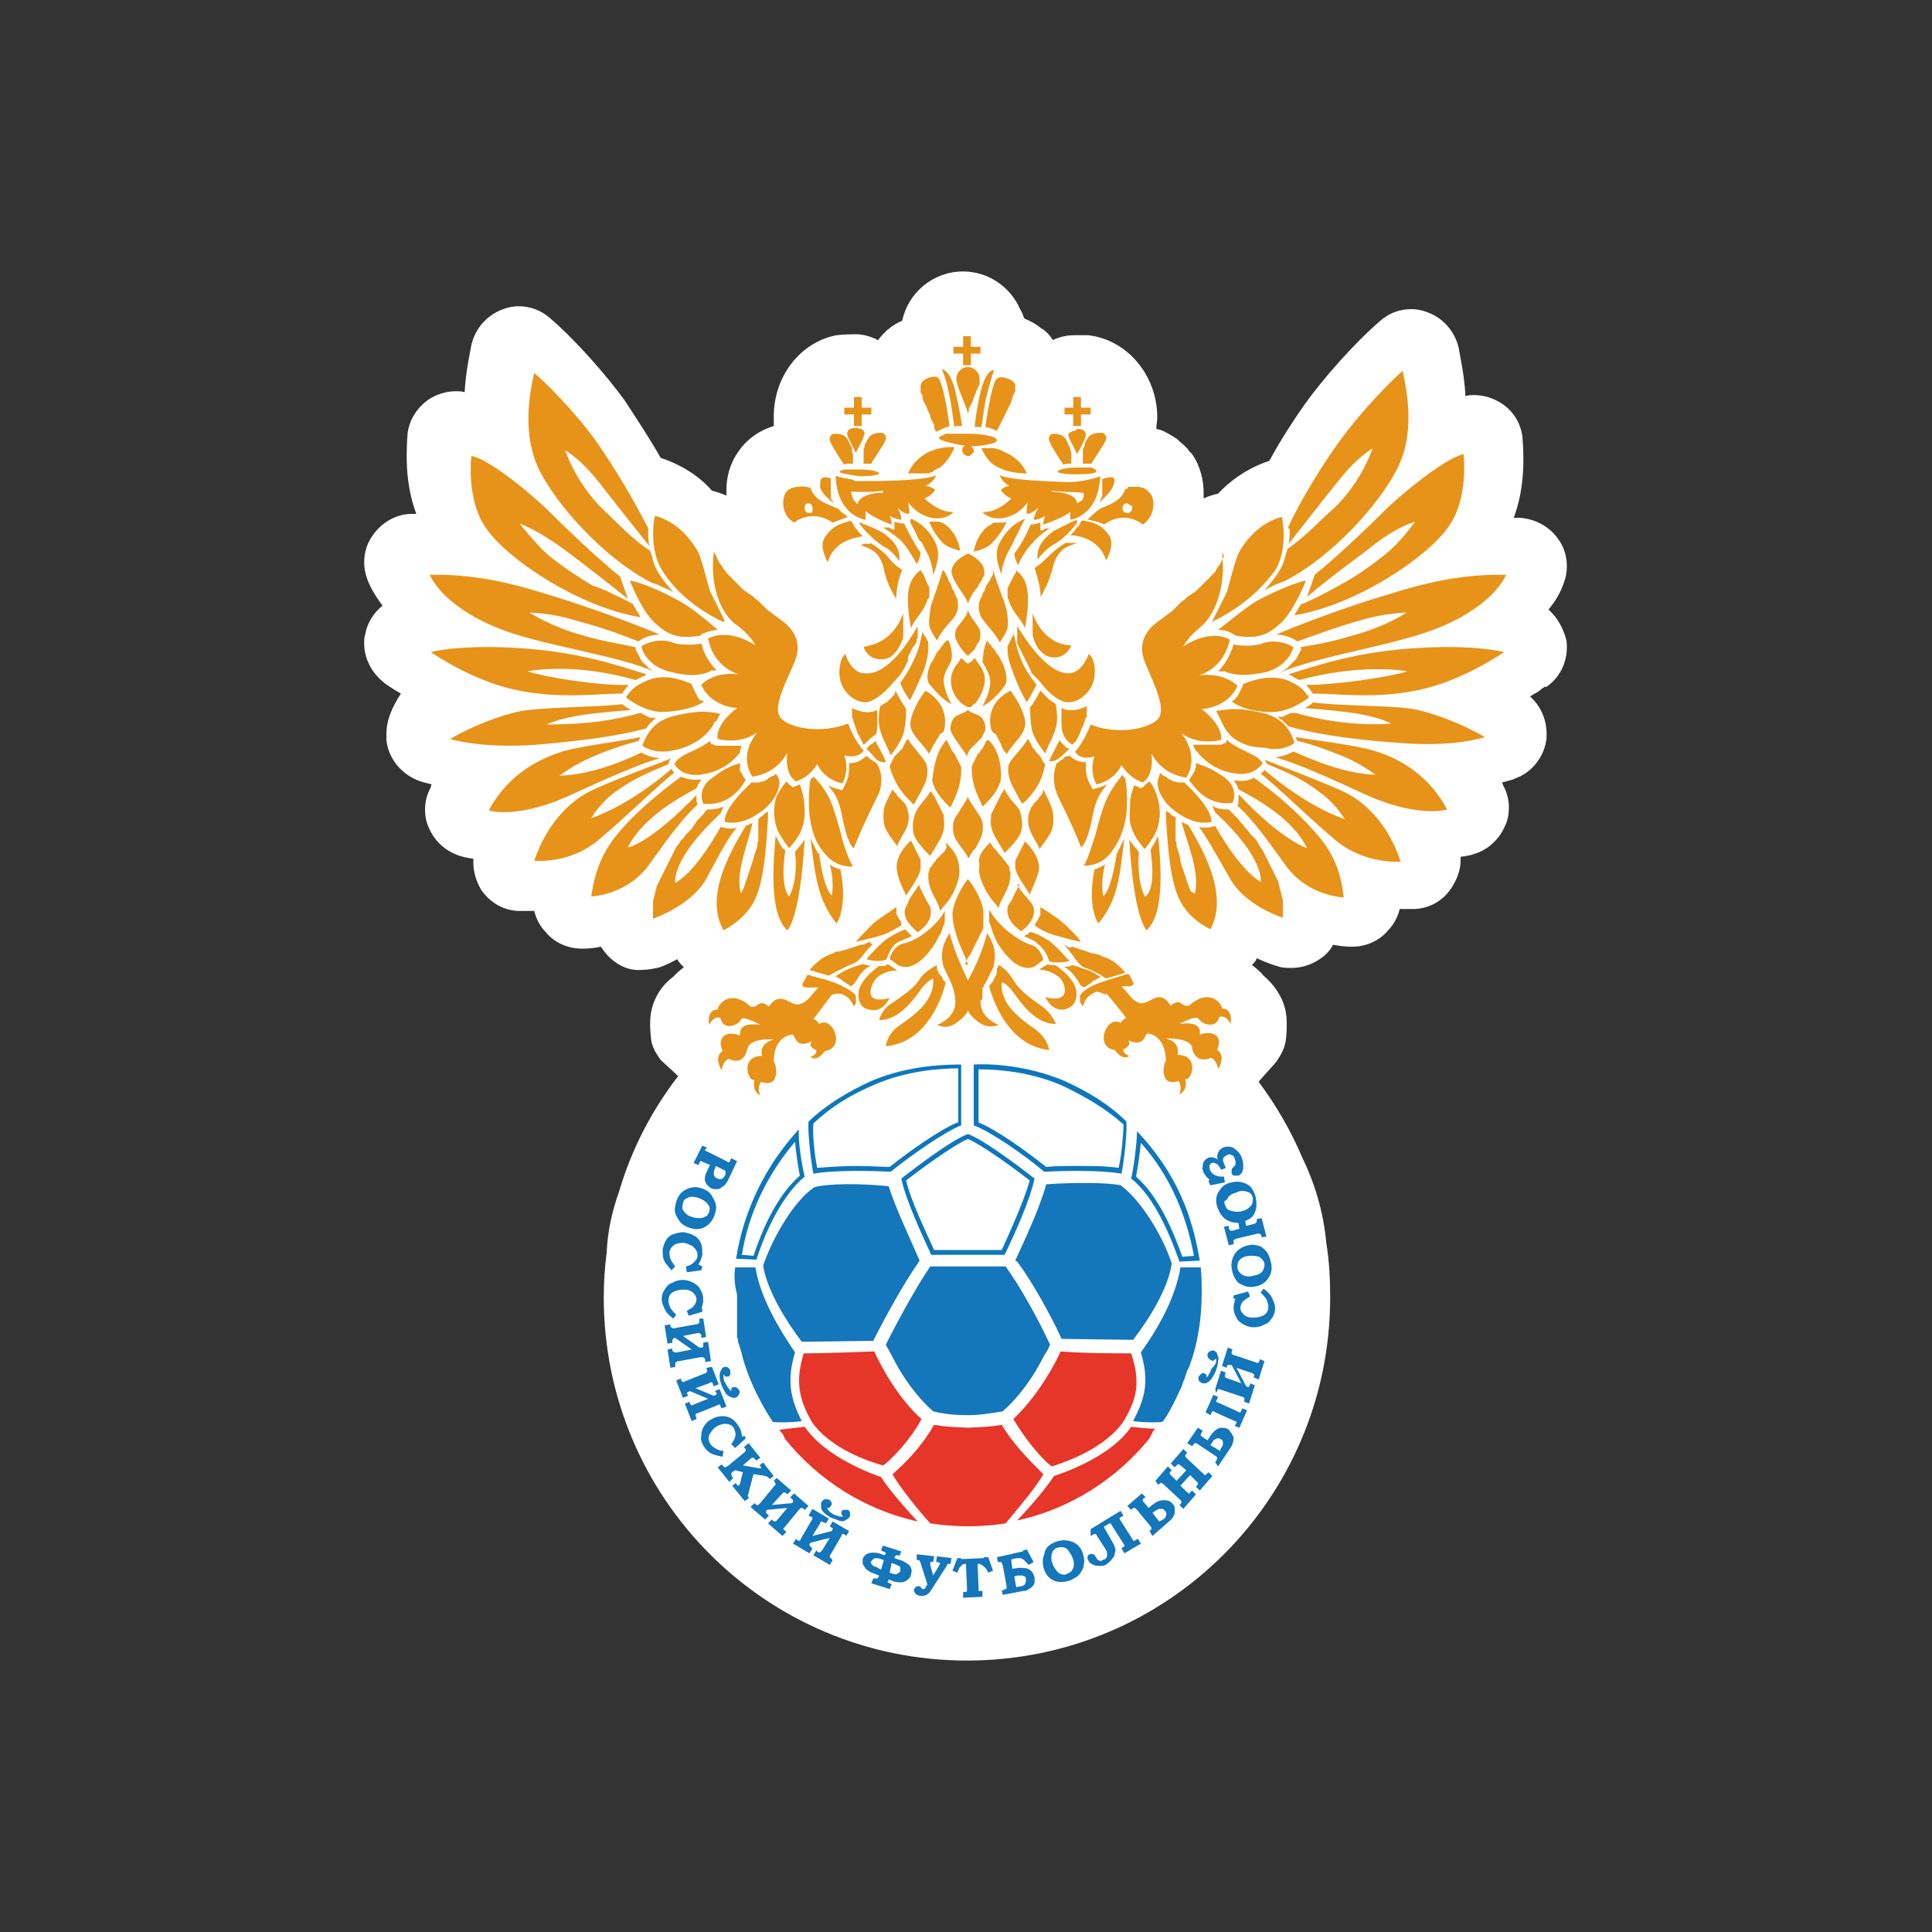 <?xml version="1.0" encoding="UTF-8"?> <!-- Generator: Adobe Illustrator 26.0.3, SVG Export Plug-In . SVG Version: 6.00 Build 0) --> <svg xmlns="http://www.w3.org/2000/svg" xmlns:xlink="http://www.w3.org/1999/xlink" id="Слой_1" x="0px" y="0px" viewBox="0 0 200 200" style="enable-background:new 0 0 200 200;" xml:space="preserve"><rect x="0" y="0" width="200" height="200" fill="#333333" stroke="none"/> <style type="text/css"> .st0{fill:none;} .st1{fill:#FFFFFF;} .st2{fill:#1476BB;} .st3{fill:#E63629;} .st4{fill:#0D77BC;} .st5{fill:#E79319;} </style> <rect x="-329.3" y="-169.4" class="st0" width="200" height="200"></rect> <g> <path class="st1" d="M160.3,63.1c1-1.2,1.4-2.2,1.6-2.8c0.2-0.5,0.3-1.1,0.3-1.7c0-1-0.3-2-0.9-2.8c-0.9-1.3-2.4-2.1-4-2.2 c-0.2,0-0.4,0-0.6,0c0.9-2.4,1-4.7,1-6.1c0-1.3-0.1-2.1-0.1-2.3c-0.2-1.4-0.9-2.6-2.1-3.4c-0.9-0.6-1.9-0.9-2.9-0.9 c-0.3,0-0.6,0-0.9,0.1c-0.1-2.1-0.5-3.8-0.7-5c-0.4-1.7-1.6-3.1-3.3-3.7c-0.5-0.2-1.1-0.3-1.6-0.3c-1.2,0-2.3,0.4-3.2,1.2 c-2.8,2.4-6,6.1-7.8,8.6c-1.2,1.7-2.5,3.7-3.7,5.9c-2.4,0.8-4.2,2.2-5.3,3.4c-0.5,0.1-1.1,0.3-1.5,0.5c0-0.2,0-0.4,0-0.6 c0-1.2-0.3-2.7-1.2-4l-0.1-0.1l-0.2-0.2c-0.3-0.5-0.8-0.8-1.2-1.2l-0.1-0.1l-0.2-0.1l-0.1-0.1l-0.2-0.1c-0.5-0.3-1-0.6-1.6-0.7 c0-0.4,0.1-0.8,0.1-1.2c0-4.4-3.2-8.1-7.2-8.5c-0.5,0-1.4,0-1.4,0c-0.8,0-1.6,0.2-2.2,0.5c-0.4-0.6-0.8-1-1.2-1.2 c-0.6-0.5-1.2-0.8-1.7-1c0,0-0.1-0.1-0.1-0.1c-0.1-0.3-0.2-0.6-0.4-0.9c-1-2.3-3.3-3.9-5.9-3.9c-3.1,0-5.7,2.2-6.3,5.1 c-0.5,0.2-1,0.5-1.6,1c-0.3,0.3-0.6,0.6-0.9,1c-0.1,0-0.1,0-0.2-0.1c-0.7-0.3-1.4-0.5-2.1-0.5c0,0-1.2,0-2,0.1 c-3.7,0.7-6.5,4.2-6.5,8.4c0,0.1,0,0.3,0,0.4c0,0.1,0,0.3,0,0.4v0c0,0,0,0,0,0c0,0.1,0,0.1,0,0.2c-1.3,0.4-2.7,1.2-3.7,2.7 c-0.9,1.3-1.2,2.7-1.2,3.9v0c0,0.2,0,0.4,0,0.6c-0.5-0.2-1-0.4-1.5-0.5c-1.1-1.3-2.9-2.6-5.3-3.4c-1.2-2.1-2.6-4.2-3.7-5.9 c-1.8-2.5-5-6.2-7.8-8.6c-0.9-0.8-2.1-1.2-3.2-1.2c-0.5,0-1.1,0.1-1.6,0.3c-1.7,0.6-2.9,2-3.3,3.7c-0.2,1.1-0.6,2.9-0.7,4.9 c-0.3-0.1-0.6-0.1-0.9-0.1c-1,0-2,0.3-2.9,0.9c-1.1,0.8-1.9,2-2.1,3.4c0,0.1-0.1,1-0.1,2.3c0,1.5,0.1,3.7,1,6.1c-0.2,0-0.4,0-0.5,0 c-1.6,0-3.1,0.9-4,2.2c-0.6,0.8-0.9,1.8-0.9,2.8c0,0.6,0.1,1.1,0.3,1.7c0.2,0.6,0.7,1.6,1.6,2.8c-0.9,0.7-1.6,1.8-1.8,3 c-0.1,0.3-0.1,0.6-0.1,0.9c0,1.6,0.8,3.1,2.1,4.1l0.1,0.1l0,0c0.2,0.1,0.7,0.5,1.6,1C40.6,73.2,40,74.5,40,76c0,0.2,0,0.4,0,0.6 c0.2,1.9,1.5,3.5,3.3,4.2c0.2,0.1,0.6,0.2,1.4,0.4c-0.1,0.1-0.1,0.2-0.1,0.3c-0.4,0.7-0.6,1.5-0.6,2.3c0,0.6,0.1,1.3,0.4,1.9 c0.6,1.4,1.7,2.4,3.2,2.9c0.3,0.1,0.7,0.2,1.4,0.3c0,0.1,0,0.3,0,0.4c0,1,0.3,1.9,0.8,2.8c0.9,1.3,2.2,2.1,3.8,2.2 c0.1,0,0.4,0,0.9,0c0.2,0,0.5,0,0.8,0c0.2,0.8,0.6,1.6,1.2,2.2c0.9,1.1,2.3,1.7,3.7,1.7h0.1h0h0.1c0.2,0,0.9,0,1.8-0.2 c0.4,0.6,0.9,1.2,1.5,1.6c0.8,0.6,1.8,0.9,2.8,0.8c0.5,0,1-0.1,1.5-0.2c0.2,0,1-0.3,2.1-0.9c0.2,0.3,0.4,0.6,0.7,0.8 c-0.2,0.2-0.5,0.4-0.7,0.6c-0.1,0.1-0.2,0.2-0.4,0.4c-1.2,0.9-1.8,2-2.1,2.9c-0.3,0.9-0.3,1.7-0.3,2.1c0,0.8,0.1,1.3,0.1,1.5 c0.1,0.8,0.5,1.4,0.9,2c0,0.1,1.2,1.1,1.9,1.8c-2.7,3.5-4.8,7.5-6.1,11.9c-0.7,2-1.2,4-1.3,6.4c-0.2,1.5-0.3,3.1-0.3,4.6 c0,20.8,16.8,37.6,37.6,37.6c20.8,0,37.6-16.8,37.6-37.6c0-1.9-0.1-3.8-0.4-5.6c-0.3-3.3-1.2-6.2-2.5-8.9c-1.2-2.8-2.7-5.4-4.5-7.8 c0,0,0,0,0,0c0-0.1,1.9-2.1,1.9-2.2c0.4-0.6,0.8-1.3,0.9-2.1l0,0l0,0c0,0,0.1-0.6,0.1-1.3V106l0,0c0-0.5,0-1.8-0.8-3.1 c-0.4-0.7-0.9-1.3-1.6-1.9c-0.3-0.4-0.8-0.8-1.2-1.1c0.2-0.2,0.4-0.4,0.5-0.7c1.1,0.5,2,0.8,2.1,0.8c0.5,0.2,1,0.2,1.5,0.2 c1,0,2-0.3,2.9-0.9c0.6-0.4,1.1-0.9,1.4-1.5c1,0.2,1.7,0.2,1.8,0.2h0h0.1h0.1c1.4,0,2.8-0.6,3.7-1.7c0.6-0.6,1-1.4,1.2-2.2 c0.3,0,0.6,0,0.8,0c0.4,0,0.6,0,0.8,0c1.5-0.1,2.8-0.8,3.7-2.1c0.6-0.9,1-1.9,1-2.9v0v0c0-0.1,0-0.3,0-0.4c0.7-0.1,1.2-0.2,1.4-0.3 c1.4-0.4,2.6-1.5,3.2-2.9c0.3-0.6,0.4-1.3,0.4-1.9c0-0.8-0.2-1.6-0.6-2.3c0-0.1-0.1-0.2-0.1-0.3c0.7-0.2,1.2-0.3,1.3-0.4 c1.8-0.6,3.1-2.3,3.3-4.2c0-0.2,0-0.4,0-0.5c0-1.4-0.6-2.8-1.7-3.8c0.1-0.1,0.2-0.1,0.3-0.2c0.4-0.2,0.7-0.4,0.9-0.6 c0.1-0.1,0.2-0.1,0.3-0.2v0l0.1,0l0.1,0c1.4-1,2.1-2.5,2.1-4.1c0-0.3,0-0.6-0.1-0.9C161.8,65,161.2,63.9,160.3,63.1"></path> <path class="st2" d="M95.2,130.5l-0.2,0.3c-1.4,2-3.3,5.4-4.6,8l-7.4,0.1c-1.6-2.1-3.6-5.3-4-7.9c1-2.9,3.2-6.7,5.3-8.1 c1.4-0.4,4.9-0.4,7.7-0.1C92.6,124.8,94.2,128.2,95.2,130.5 M100.2,131.1c1.2,0,2.4,0,3.9,0c1.6,2.2,3.5,5.7,4.6,8.1l-0.1,0.2 c-0.1,0.3-0.3,0.6-0.5,0.9c-1.1,2.2-2.5,4.2-4.3,5.8c-1.2,0.2-2.4,0.4-3.6,0.4c-1.2,0-2.4-0.1-3.6-0.4c-1.8-1.6-3.2-3.6-4.3-5.8 c-0.2-0.3-0.3-0.6-0.5-0.9l-0.1-0.2c1.2-2.4,3.1-5.9,4.6-8.1C97.8,131.1,99,131.1,100.2,131.1 M76.1,131.2l2.1,0 c0.5,3.1,2.4,6.3,4.1,8.8c-0.8,2.7-0.6,4.6,0.7,7.1c-0.4,0.1-2,0.2-3,0.1c-1.5-2.3-2.7-4.8-3.3-7.4l-0.1-0.3l-0.1-0.3l-0.1-0.3 l0-0.2l-0.1-0.3l0-0.2l0-0.2l0-0.2l0-0.2l0-0.2l0-0.3l0-0.3l0-0.2l0-0.4l0-0.3l0-0.5l0-0.2l0-0.5l0-0.7C76,132.9,76,132,76.1,131.2 M120.3,147.2c-1,0.1-2.6,0-3-0.1c1.4-2.6,1.6-4.4,0.8-7.1c1.8-2.5,3.6-5.7,4.1-8.8l2.1,0c0.1,0.9,0.1,1.7,0.1,2.6 c0,2.7-0.4,5.3-1.3,7.7l-0.1,0.2l-0.1,0.2l-0.1,0.3l-0.1,0.3l-0.1,0.3l-0.1,0.2l-0.1,0.3l-0.1,0.3l-0.1,0.2l-0.1,0.2 c-0.5,1.1-1,2.1-1.6,3L120.3,147.2z M105.1,130.5c1-2.2,2.6-5.6,3.2-7.9c2.8-0.2,6.3-0.2,7.7,0.1c2.1,1.5,4.4,5.3,5.3,8.1 c-0.4,2.7-2.4,5.8-4,7.9l-7.4-0.1c-1.2-2.6-3.1-6-4.6-8L105.1,130.5z"></path> <path class="st3" d="M91.4,151.7l0.3-0.2c0.9-0.8,2.5-2.4,3.7-4.6c-1.7-1.5-3.5-4-4.9-7c-2.5,0.1-5.7,0.2-7.3,0.2 c-0.9,2.9-0.5,4.8,0.9,7.2C85.8,149.6,88.9,151,91.4,151.7 M83.3,147.7c0,0-1.7,0.2-2.6,0.3l0.1,0.2l0.2,0.2l0.1,0.2l0.1,0.2 l0.1,0.2c3.4,4.2,8.2,7.3,13.7,8.5c-1.6-1.7-3.1-3.5-3.8-4.6C88.6,152,85,150.2,83.3,147.7 M108.6,151.6l0.3,0.2 c2.5-0.8,5.6-2.2,7.3-4.5c1.5-2.4,1.9-4.2,0.9-7.2c-1.7,0-4.8,0-7.3-0.2c-1.4,3-3.3,5.5-4.9,7C106.2,149.1,107.7,150.8,108.6,151.6 M117.1,147.7c-1.7,2.5-5.3,4.2-8,5.1c-0.7,1.1-2.2,2.9-3.8,4.6c5.5-1.2,10.3-4.3,13.7-8.5l0.1-0.2l0.1-0.2l0.1-0.2l0.1-0.2 l0.2-0.2C118.8,147.9,117.1,147.7,117.1,147.7 M103.7,147.5c-1.2,0.2-1.7,0.2-3.5,0.3c-1.8-0.1-2.3-0.1-3.5-0.3 c-1.3,2.2-2.7,3.7-4.3,5.1c0.6,1.2,2.8,3.9,3.9,5.1c1.3,0.2,2.6,0.3,3.9,0.3c1.3,0,2.6-0.1,3.9-0.3c1-1.2,3.3-3.9,3.9-5.1 C106.4,151,104.9,149.5,103.7,147.5"></path> <path class="st4" d="M117.6,121.8c0.2-1,0.4-2.4,0.5-3.5c1.5,1.7,2.8,3.7,3.7,5.8c0.8,1.8,1.4,3.8,1.8,5.9l-1.2,0.1 C121.4,127.3,119.9,123.8,117.6,121.8 M122.3,123.9c-1.1-2.5-2.7-4.8-4.6-6.8c0,1.1-0.3,3.6-0.6,4.9c2.4,1.9,4,5.8,5,8.6l2.1-0.1 C123.8,128.1,123.2,125.9,122.3,123.9 M103.7,129.4h-0.5c-1.1,0-2,0-3,0c-1,0-1.9,0-3,0h-0.5c-1-2.2-2.4-5.1-2.9-7.2 c1.8-1.4,5-3.7,6.4-4.3c1.4,0.6,4.6,2.9,6.4,4.3C106,124.3,104.7,127.2,103.7,129.4 M93.3,122c0.5,2.3,2,5.5,3.1,7.9h0.8 c1.1,0,2.1,0,3,0c1,0,1.9,0,3,0h0.8c1.1-2.3,2.6-5.6,3.1-7.9c-1.8-1.4-5.4-4.1-6.9-4.6C98.7,117.9,95.1,120.6,93.3,122 M115.8,120.9c-1.2-0.2-2.8-0.2-4.2-0.2c-1.3,0-2.5,0-3.3,0.1c-2-1.6-5.2-3.9-7-4.6v-5.5c0,0,0.1,0,0.1,0c1.7,0,5.2,0.2,8.6,1.7v0 c2.3,1.1,4.4,2.3,6.3,4v0.1C116.3,117.4,116.1,119.6,115.8,120.9 M110.2,111.9L110.2,111.9c-4-1.7-8-1.8-9.4-1.7v6.3 c1.7,0.6,5.3,3.1,7.3,4.8c1.8-0.1,5.8-0.2,8,0.2c0.3-1.5,0.6-4.5,0.5-5.4C114.8,114.3,112.6,113,110.2,111.9 M78,130l-1.2-0.1 c0.7-4.4,2.7-8.4,5.5-11.7c0.1,1.1,0.3,2.5,0.5,3.5C80.4,123.8,78.9,127.3,78,130 M76.2,130.3l2.1,0.1c0.9-2.8,2.6-6.6,5-8.6 c-0.3-1.2-0.7-3.7-0.6-4.9C79.3,120.6,77,125.2,76.2,130.3 M99.1,116.2c-1.9,0.8-5,3-7,4.6c-0.8,0-2-0.1-3.3-0.1 c-1.5,0-3,0.1-4.2,0.2c-0.3-1.4-0.5-3.6-0.4-4.5c0,0,0-0.1,0-0.1c1.8-1.7,3.9-3,6.3-4c3.4-1.5,7-1.7,8.6-1.7c0,0,0.1,0,0.1,0V116.2 z M99.6,110.2c-1.4,0-5.4,0-9.4,1.7c-2.4,1.1-4.6,2.4-6.5,4.2c-0.1,0.9,0.2,3.9,0.5,5.4c2.2-0.4,6.2-0.3,8-0.2 c2.1-1.7,5.7-4.2,7.3-4.8V110.2z"></path> <path class="st2" d="M124.8,146.2l0.8-1.8l0.5,0.2l-0.1,0.2c0,0.1-0.1,0.2-0.1,0.2c0,0,0,0.1,0,0.1c0,0,0.1,0.1,0.2,0.1l2,0.9 c0.1,0.1,0.2,0.1,0.2,0.1c0,0,0.1,0,0.1,0c0,0,0.1-0.1,0.1-0.2l0.1-0.2l0.5,0.2l-0.8,1.8l-0.5-0.2l0.1-0.1c0-0.1,0.1-0.2,0.1-0.2 c0,0,0-0.1,0-0.1c0,0-0.1-0.1-0.2-0.1l-2-0.9c-0.1-0.1-0.2-0.1-0.2-0.1c0,0-0.1,0-0.1,0c0,0-0.1,0.1-0.1,0.2l-0.1,0.2L124.8,146.2z "></path> <path class="st2" d="M127.7,134.5v-0.4l1.5-0.4l0.2,0.5c-0.3,0.2-0.6,0.4-0.7,0.5c-0.2,0.2-0.3,0.5-0.3,0.7c0,0.2,0.1,0.4,0.2,0.5 c0.1,0.2,0.3,0.3,0.5,0.4c0.2,0.1,0.4,0.1,0.7,0.1c0.4,0,0.8-0.1,1.1-0.3c0.3-0.2,0.4-0.5,0.4-0.9c0-0.2-0.1-0.4-0.2-0.7 c-0.2-0.3-0.4-0.5-0.6-0.7l0.3-0.4c0.4,0.3,0.7,0.6,0.8,0.8c0.2,0.4,0.4,0.8,0.4,1.2c0,0.4-0.1,0.7-0.3,1c-0.2,0.3-0.4,0.6-0.8,0.7 c-0.3,0.2-0.7,0.3-1.1,0.3c-0.4,0-0.7-0.1-1.1-0.3c-0.3-0.2-0.6-0.4-0.7-0.7c-0.2-0.3-0.3-0.7-0.3-1c0-0.4,0.1-0.7,0.2-1 L127.7,134.5z"></path> <path class="st2" d="M128.1,131.2c0,0.3,0.2,0.5,0.4,0.7c0.3,0.2,0.7,0.3,1.1,0.2c0.5-0.1,0.8-0.2,1-0.4c0.2-0.2,0.3-0.5,0.3-0.8 c0-0.3-0.2-0.5-0.4-0.7c-0.3-0.2-0.7-0.2-1.1-0.2c-0.3,0-0.6,0.1-0.8,0.2c-0.2,0.1-0.3,0.3-0.4,0.4 C128.1,130.8,128.1,131,128.1,131.2 M127.5,131.3c-0.1-0.6,0.1-1.2,0.4-1.6c0.3-0.4,0.8-0.7,1.4-0.8c0.4-0.1,0.8,0,1.1,0.1 c0.3,0.1,0.6,0.4,0.8,0.7c0.2,0.3,0.3,0.7,0.4,1.1c0.1,0.6,0,1.1-0.3,1.5c-0.3,0.5-0.8,0.8-1.5,0.9c-0.6,0.1-1.1-0.1-1.6-0.4 C127.8,132.4,127.6,131.9,127.5,131.3"></path> <path class="st2" d="M126.8,124.7c0.1,0.3,0.2,0.5,0.5,0.6c0.3,0.1,0.7,0.2,1.2,0.1c0.4-0.1,0.8-0.3,1-0.6c0.2-0.2,0.2-0.5,0.2-0.8 c-0.1-0.3-0.2-0.5-0.5-0.6c-0.3-0.1-0.7-0.2-1.1,0c-0.3,0.1-0.6,0.2-0.7,0.3c-0.2,0.1-0.3,0.3-0.4,0.5 C126.7,124.3,126.7,124.5,126.8,124.7 M128.9,126.4l0.1,0.5l0.8-0.2c0.1,0,0.2-0.1,0.2-0.1c0,0,0.1-0.1,0.1-0.1c0,0,0-0.1,0-0.2 l0-0.1l0.5-0.1l0.5,1.9l-0.5,0.1l0-0.1c0-0.1-0.1-0.2-0.1-0.2c0,0-0.1-0.1-0.1-0.1c0,0-0.1,0-0.2,0l-2.1,0.5 c-0.1,0-0.2,0.1-0.3,0.1c0,0-0.1,0.1-0.1,0.1c0,0,0,0.1,0,0.2l0,0.2l-0.5,0.1l-0.5-1.9l0.5-0.1l0,0.2c0,0.1,0.1,0.2,0.1,0.2 c0,0,0.1,0.1,0.1,0.1c0,0,0.1,0,0.2,0l0.7-0.2l-0.1-0.6c-0.4,0-0.8-0.1-1.2-0.3c-0.5-0.3-0.8-0.8-1-1.4c-0.2-0.6-0.1-1.2,0.2-1.6 c0.3-0.5,0.7-0.8,1.3-0.9c0.4-0.1,0.8-0.1,1.1,0c0.4,0.1,0.7,0.3,0.9,0.5c0.2,0.3,0.4,0.6,0.5,1.1c0.1,0.6,0.1,1.1-0.1,1.5 C129.8,125.9,129.4,126.2,128.9,126.4"></path> <path class="st2" d="M75.1,121.2l-1-0.5l-0.1,0.3c-0.1,0.2-0.1,0.3-0.1,0.5c0,0.1,0,0.2,0.1,0.3c0.1,0.1,0.1,0.2,0.3,0.2 c0.2,0.1,0.3,0.1,0.5,0c0.1-0.1,0.2-0.2,0.3-0.4L75.1,121.2z M76.3,120.2l-0.9,1.9c-0.1,0.2-0.2,0.4-0.4,0.6 c-0.1,0.1-0.3,0.2-0.4,0.3c-0.2,0.1-0.3,0.1-0.5,0.1c-0.2,0-0.3,0-0.5-0.1c-0.3-0.2-0.5-0.4-0.6-0.7c-0.1-0.3,0-0.7,0.2-1.1 l0.3-0.6l-0.7-0.3c-0.1,0-0.1-0.1-0.2-0.1c0,0-0.1,0-0.1,0c0,0-0.1,0.1-0.1,0.2l-0.1,0.2l-0.5-0.2l0.9-1.8l0.5,0.2l-0.1,0.1 C73,118.9,73,119,73,119c0,0,0,0.1,0,0.1c0,0,0.1,0.1,0.2,0.1l2,1c0.1,0.1,0.2,0.1,0.2,0.1c0,0,0.1,0,0.1,0c0,0,0.1-0.1,0.1-0.2 l0.1-0.2L76.3,120.2z"></path> <path class="st2" d="M73.4,125.5c0.1-0.3,0.1-0.6-0.1-0.8c-0.2-0.3-0.5-0.5-1-0.7c-0.4-0.1-0.8-0.2-1.1,0c-0.3,0.1-0.5,0.3-0.5,0.6 c-0.1,0.3-0.1,0.6,0.1,0.8c0.2,0.3,0.5,0.5,0.9,0.6c0.3,0.1,0.6,0.1,0.8,0.1c0.2,0,0.4-0.1,0.6-0.2 C73.2,125.9,73.3,125.7,73.4,125.5 M74,125.7c-0.2,0.6-0.5,1-1,1.3c-0.5,0.3-1,0.3-1.6,0.1c-0.4-0.1-0.7-0.3-1-0.6 c-0.2-0.3-0.4-0.6-0.5-0.9c-0.1-0.4,0-0.8,0.1-1.2c0.2-0.6,0.5-1,0.9-1.2c0.5-0.3,1.1-0.4,1.7-0.2c0.6,0.2,1,0.5,1.2,1 C74.2,124.6,74.2,125.1,74,125.7"></path> <path class="st2" d="M84.1,156.2l1.7,1l-0.3,0.5l-0.2-0.1c-0.1,0-0.2-0.1-0.2-0.1c0,0-0.1,0-0.1,0c0,0-0.1,0.1-0.1,0.2l-0.8,1.3 l2-0.5l0,0c0-0.1,0.1-0.1,0.1-0.2c0,0,0-0.1,0-0.1c0,0-0.1-0.1-0.2-0.1l-0.1-0.1l0.3-0.5l1.7,1l-0.3,0.5l-0.1-0.1 c-0.1-0.1-0.2-0.1-0.2-0.1c0,0-0.1,0-0.1,0c0,0-0.1,0.1-0.1,0.2l-1.1,1.9c-0.1,0.1-0.1,0.2-0.1,0.2c0,0,0,0.1,0,0.1 c0,0,0.1,0.1,0.2,0.2l0.1,0.1l-0.3,0.5l-1.7-1l0.3-0.5l0.1,0.1c0.1,0.1,0.2,0.1,0.2,0.1c0,0,0.1,0,0.1,0c0,0,0.1-0.1,0.2-0.2 l0.8-1.3l-2,0.5l0,0c-0.1,0.1-0.1,0.2-0.1,0.2c0,0.1,0,0.1,0,0.1c0,0,0.1,0.1,0.2,0.2l0.1,0.1l-0.3,0.5l-1.7-1l0.3-0.5l0.1,0.1 c0.1,0.1,0.2,0.1,0.2,0.1c0,0,0.1,0,0.1,0c0,0,0.1-0.1,0.1-0.2l1.1-1.9c0.1-0.1,0.1-0.2,0.1-0.2c0,0,0-0.1,0-0.1 c0,0-0.1-0.1-0.2-0.1l-0.2-0.1L84.1,156.2z"></path> <path class="st2" d="M87,157c0.1,0,0.2,0,0.3,0c0,0-0.1-0.1-0.1-0.1c0,0,0-0.1-0.1-0.1c0-0.1,0-0.2,0-0.3c0.1-0.1,0.1-0.2,0.3-0.2 c0.1,0,0.3,0,0.4,0c0.1,0.1,0.2,0.2,0.2,0.3c0,0.1,0,0.2,0,0.3c0,0.1-0.1,0.2-0.2,0.3c-0.1,0.1-0.2,0.1-0.3,0.2 c-0.2,0.1-0.4,0.1-0.7,0c-0.2-0.1-0.5-0.2-0.8-0.3c-0.3-0.2-0.5-0.3-0.7-0.5c-0.2-0.2-0.3-0.4-0.3-0.6c0-0.1,0-0.3,0-0.4 c0-0.1,0.1-0.2,0.2-0.3c0.1-0.1,0.2-0.1,0.3-0.1c0.1,0,0.3,0,0.4,0.1c0.1,0.1,0.2,0.2,0.2,0.3c0,0.1,0,0.2-0.1,0.3 c-0.1,0.1-0.1,0.2-0.2,0.2c0,0-0.1,0-0.1,0c0,0-0.1,0-0.1,0c0.1,0.1,0.1,0.2,0.2,0.3c0.1,0.1,0.2,0.2,0.5,0.4 C86.7,156.9,86.9,157,87,157"></path> <path class="st2" d="M80.4,153l1.5,1.3l-0.4,0.4l-0.1-0.1c-0.1-0.1-0.1-0.1-0.2-0.1c0,0-0.1,0-0.1,0c0,0-0.1,0.1-0.2,0.2l-1,1.1 l2.1-0.2l0,0c0.1-0.1,0.1-0.1,0.1-0.2c0,0,0-0.1,0-0.1c0,0-0.1-0.1-0.2-0.2l-0.1-0.1l0.4-0.4l1.5,1.3l-0.4,0.4l-0.1-0.1 c-0.1-0.1-0.1-0.1-0.2-0.1c0,0-0.1,0-0.1,0c0,0-0.1,0.1-0.2,0.2l-1.4,1.7c-0.1,0.1-0.1,0.2-0.2,0.2c0,0,0,0.1,0,0.1 c0,0,0.1,0.1,0.2,0.2l0.1,0.1l-0.4,0.4l-1.5-1.3l0.4-0.4l0.1,0.1c0.1,0.1,0.2,0.1,0.2,0.1c0,0,0.1,0,0.1,0c0,0,0.1-0.1,0.2-0.2 l1-1.2l-2.1,0.2l0,0c-0.1,0.1-0.1,0.2-0.1,0.2c0,0.1,0,0.1,0,0.1c0,0,0.1,0.1,0.2,0.2l0.1,0.1l-0.4,0.4l-1.5-1.3l0.4-0.4l0.1,0.1 c0.1,0.1,0.2,0.1,0.2,0.1c0,0,0.1,0,0.1,0c0,0,0.1-0.1,0.2-0.2l1.4-1.7c0.1-0.1,0.1-0.2,0.2-0.2c0,0,0-0.1,0-0.1 c0,0-0.1-0.1-0.1-0.2l-0.1-0.1L80.4,153z"></path> <path class="st2" d="M77.5,149.4l1.2,1.5l-0.4,0.3l-0.1-0.1c-0.1-0.1-0.1-0.1-0.2-0.2c0,0-0.1,0-0.1,0c0,0-0.1,0-0.2,0.1l-0.8,0.7 l1.7,0.3c0.1,0,0.1,0,0.1,0c0,0,0,0,0.1,0c0,0,0,0,0-0.1c0,0,0-0.1-0.1-0.1l-0.1-0.1l0.4-0.3l1.1,1.4l-0.4,0.3l0,0 c-0.1-0.1-0.1-0.1-0.1-0.1c0,0-0.1,0-0.1-0.1c0,0-0.1,0-0.2-0.1l-1.3-0.2l-0.5,1.9c0,0.2-0.1,0.3-0.1,0.3c0,0.1,0.1,0.2,0.1,0.2 l0,0.1l-0.4,0.3l-1.3-1.6l0.4-0.3l0,0.1c0.1,0.1,0.2,0.2,0.2,0.2c0,0,0.1,0,0.1,0c0,0,0-0.1,0.1-0.2l0.3-1.2l-0.8-0.2l-0.3,0.2 c-0.1,0.1-0.1,0.1-0.1,0.2c0,0,0,0.1,0,0.1c0,0,0.1,0.1,0.1,0.2l0.1,0.1l-0.4,0.4l-1.2-1.5l0.4-0.3l0.1,0.1 c0.1,0.1,0.1,0.1,0.2,0.2c0,0,0.1,0,0.1,0c0,0,0.1-0.1,0.2-0.1l1.7-1.4c0.1-0.1,0.1-0.1,0.2-0.2c0,0,0-0.1,0-0.1c0,0,0-0.1-0.1-0.2 l-0.1-0.1L77.5,149.4z"></path> <path class="st2" d="M77,148.5l0.2,0.4l-1.1,1l-0.4-0.4c0.2-0.3,0.4-0.6,0.4-0.8c0.1-0.3,0-0.5-0.1-0.8c-0.1-0.2-0.2-0.3-0.4-0.4 c-0.2-0.1-0.4-0.1-0.6-0.1c-0.2,0-0.5,0.1-0.7,0.2c-0.4,0.2-0.6,0.5-0.8,0.8c-0.2,0.3-0.2,0.7,0,1c0.1,0.2,0.3,0.4,0.5,0.5 c0.3,0.2,0.6,0.3,0.9,0.3l-0.1,0.6c-0.5-0.1-0.9-0.2-1.1-0.3c-0.4-0.2-0.7-0.5-0.9-0.9c-0.2-0.3-0.3-0.7-0.2-1c0-0.4,0.1-0.7,0.3-1 c0.2-0.3,0.5-0.6,0.8-0.7c0.3-0.2,0.7-0.3,1.1-0.3c0.4,0,0.7,0.1,1,0.3c0.3,0.2,0.5,0.5,0.7,0.8c0.2,0.3,0.3,0.7,0.3,1H77z"></path> <path class="st2" d="M73.7,141.5l0.7,1.8l-0.5,0.2l-0.1-0.2c0-0.1-0.1-0.2-0.1-0.2c0,0-0.1,0-0.1,0c0,0-0.1,0-0.2,0.1l-1.4,0.5 l1.9,0.8l0,0c0.1,0,0.1-0.1,0.2-0.1c0,0,0.1-0.1,0.1-0.1c0,0,0-0.1-0.1-0.2l-0.1-0.1l0.5-0.2l0.7,1.8l-0.5,0.2l-0.1-0.2 c0-0.1-0.1-0.2-0.1-0.2c0,0-0.1,0-0.1,0c0,0-0.1,0-0.2,0.1l-2,0.8c-0.1,0-0.2,0.1-0.2,0.1c0,0,0,0.1,0,0.1c0,0,0,0.1,0.1,0.3l0,0.1 l-0.5,0.2l-0.7-1.8l0.5-0.2l0,0.1c0,0.1,0.1,0.2,0.1,0.2c0,0,0.1,0.1,0.1,0.1c0,0,0.1,0,0.2-0.1l1.5-0.6l-1.9-0.8l0,0 c-0.1,0.1-0.2,0.1-0.2,0.1c0,0-0.1,0.1-0.1,0.1c0,0,0,0.1,0.1,0.2l0,0.1l-0.5,0.2l-0.7-1.8l0.5-0.2l0,0.1c0,0.1,0.1,0.2,0.1,0.2 c0,0,0.1,0,0.1,0.1c0,0,0.1,0,0.2-0.1l2-0.8c0.1,0,0.2-0.1,0.2-0.1c0,0,0.1-0.1,0.1-0.1c0,0,0-0.1,0-0.2l-0.1-0.2L73.7,141.5z"></path> <path class="st2" d="M75.5,143.8c0.1,0.1,0.1,0.2,0.2,0.2c0,0,0-0.1,0-0.1c0,0,0-0.1,0-0.1c0-0.1,0.1-0.2,0.2-0.2 c0.1,0,0.2,0,0.3,0c0.1,0.1,0.2,0.1,0.3,0.3c0.1,0.1,0.1,0.3,0,0.4c0,0.1-0.1,0.2-0.2,0.3c-0.1,0.1-0.2,0.1-0.3,0.1 c-0.1,0-0.2,0-0.4-0.1c-0.2-0.1-0.4-0.2-0.5-0.4c-0.1-0.2-0.3-0.5-0.4-0.8c-0.1-0.3-0.2-0.6-0.2-0.8c0-0.3,0-0.5,0.1-0.7 c0.1-0.1,0.1-0.2,0.2-0.3c0.1-0.1,0.2-0.1,0.3-0.1c0.1,0,0.2,0,0.3,0.1c0.1,0.1,0.2,0.2,0.2,0.3c0,0.1,0,0.3,0,0.4 c-0.1,0.1-0.1,0.2-0.2,0.2c-0.1,0-0.2,0-0.3,0c0,0-0.1,0-0.1-0.1c0,0,0-0.1-0.1-0.1c0,0.1,0,0.2,0,0.3c0,0.1,0,0.3,0.2,0.6 C75.3,143.6,75.4,143.7,75.5,143.8"></path> <path class="st2" d="M72.8,136.5l0.3,1.9l-0.5,0.1l0-0.2c0-0.1,0-0.2-0.1-0.2c0,0-0.1-0.1-0.1-0.1c0,0-0.1,0-0.2,0l-1.5,0.3 l1.7,1.2l0.1,0c0.1,0,0.2,0,0.2,0c0,0,0.1-0.1,0.1-0.1c0,0,0-0.1,0-0.2l0-0.2l0.5-0.1l0.3,2L73,141l0-0.2c0-0.1,0-0.2-0.1-0.2 c0,0-0.1-0.1-0.1-0.1c0,0-0.1,0-0.3,0l-2.2,0.4c-0.1,0-0.2,0-0.3,0.1c0,0-0.1,0.1-0.1,0.1c0,0,0,0.1,0,0.3l0,0.1l-0.5,0.1l-0.3-1.9 l0.5-0.1l0,0.1c0,0.1,0,0.2,0.1,0.2c0,0,0.1,0.1,0.1,0.1c0,0,0.1,0,0.3,0l1.5-0.3l-1.7-1.2l0,0c-0.1,0-0.2,0-0.2,0.1 c0,0-0.1,0.1-0.1,0.1c0,0,0,0.1,0,0.2l0,0.1l-0.5,0.1l-0.3-1.9l0.6-0.1l0,0.1c0,0.1,0,0.2,0.1,0.2c0,0,0.1,0.1,0.1,0.1 c0,0,0.1,0,0.2,0l2.2-0.4c0.1,0,0.2,0,0.3-0.1c0,0,0.1-0.1,0.1-0.1c0,0,0-0.1,0-0.2l0-0.2L72.8,136.5z"></path> <path class="st2" d="M72.7,135.4v0.4l-1.4,0.4l-0.2-0.5c0.3-0.2,0.6-0.3,0.7-0.5c0.2-0.2,0.3-0.5,0.3-0.7c0-0.2-0.1-0.4-0.2-0.5 c-0.1-0.2-0.3-0.3-0.5-0.4c-0.2-0.1-0.4-0.1-0.7-0.1c-0.4,0-0.8,0.1-1.1,0.3c-0.3,0.2-0.4,0.5-0.4,0.9c0,0.2,0.1,0.4,0.2,0.7 c0.2,0.3,0.4,0.5,0.6,0.7l-0.3,0.4c-0.4-0.3-0.7-0.6-0.8-0.8c-0.2-0.4-0.4-0.8-0.4-1.2c0-0.4,0.1-0.7,0.3-1 c0.2-0.3,0.4-0.6,0.8-0.7c0.3-0.2,0.7-0.3,1.1-0.3c0.4,0,0.7,0.1,1.1,0.3c0.3,0.2,0.6,0.4,0.7,0.7c0.2,0.3,0.3,0.6,0.3,1 c0,0.4-0.1,0.7-0.2,1L72.7,135.4z"></path> <path class="st2" d="M72.7,131.1l-0.1,0.4l-1.5,0.2l-0.1-0.6c0.4-0.1,0.6-0.2,0.8-0.4c0.2-0.2,0.4-0.4,0.4-0.7c0-0.2,0-0.4-0.1-0.5 c-0.1-0.2-0.2-0.3-0.4-0.5c-0.2-0.1-0.4-0.2-0.7-0.3c-0.4-0.1-0.8,0-1.1,0.1c-0.3,0.2-0.5,0.4-0.6,0.8c0,0.2,0,0.4,0.1,0.7 c0.1,0.3,0.3,0.5,0.5,0.8l-0.4,0.4c-0.3-0.4-0.6-0.7-0.7-0.9c-0.2-0.4-0.2-0.8-0.2-1.3c0.1-0.4,0.2-0.7,0.4-1 c0.2-0.3,0.5-0.5,0.9-0.6c0.4-0.1,0.7-0.2,1.1-0.1c0.4,0.1,0.7,0.2,1,0.4c0.3,0.2,0.5,0.5,0.6,0.8c0.1,0.3,0.1,0.7,0.1,1.1 c-0.1,0.4-0.2,0.7-0.4,1L72.7,131.1z"></path> <path class="st2" d="M120,157.5l-0.7-0.9l0.3-0.2c0.2-0.1,0.3-0.2,0.4-0.2c0.1,0,0.2,0,0.3,0c0.1,0,0.2,0.1,0.3,0.2 c0.1,0.1,0.2,0.3,0.1,0.5c0,0.1-0.1,0.3-0.3,0.4L120,157.5z M119.3,159l1.6-1.4c0.2-0.2,0.4-0.3,0.5-0.5c0.1-0.2,0.2-0.3,0.2-0.5 c0-0.2,0-0.3,0-0.5c0-0.2-0.1-0.3-0.2-0.4c-0.2-0.3-0.5-0.4-0.9-0.4c-0.4,0-0.7,0.1-1.1,0.4l-0.5,0.4l-0.5-0.6 c-0.1-0.1-0.1-0.1-0.1-0.2c0,0,0-0.1,0-0.1c0,0,0.1-0.1,0.1-0.1l0.2-0.1l-0.4-0.4l-1.5,1.3l0.4,0.4l0.1-0.1 c0.1-0.1,0.2-0.1,0.2-0.1c0,0,0.1,0,0.1,0c0,0,0.1,0.1,0.2,0.2l1.4,1.7c0.1,0.1,0.1,0.2,0.1,0.2c0,0,0,0.1,0,0.1 c0,0-0.1,0.1-0.1,0.1l-0.1,0.1L119.3,159z"></path> <path class="st2" d="M126.3,150.2l-1-0.6l0.2-0.3c0.1-0.2,0.2-0.3,0.3-0.3c0.1-0.1,0.2-0.1,0.3-0.1c0.1,0,0.2,0,0.3,0.1 c0.2,0.1,0.2,0.2,0.2,0.4c0,0.1,0,0.3-0.2,0.5L126.3,150.2z M126.1,151.8l1.2-1.8c0.1-0.2,0.3-0.4,0.3-0.6c0.1-0.2,0.1-0.4,0.1-0.5 c0-0.2-0.1-0.3-0.2-0.5c-0.1-0.1-0.2-0.3-0.3-0.4c-0.3-0.2-0.6-0.2-0.9-0.2c-0.3,0.1-0.6,0.3-0.9,0.7l-0.4,0.6l-0.6-0.4 c-0.1-0.1-0.1-0.1-0.1-0.1c0,0,0-0.1,0-0.1c0,0,0-0.1,0.1-0.2l0.1-0.2l-0.5-0.3l-1.1,1.6l0.5,0.3l0.1-0.1c0.1-0.1,0.1-0.2,0.2-0.2 c0,0,0.1,0,0.1,0c0,0,0.1,0,0.2,0.1l1.8,1.2c0.1,0.1,0.2,0.1,0.2,0.2c0,0,0,0.1,0,0.1c0,0,0,0.1-0.1,0.2l-0.1,0.2L126.1,151.8z"></path> <path class="st2" d="M92.1,162.8l0.3,0.1c0.2,0.1,0.4,0.1,0.5,0c0.2-0.1,0.3-0.2,0.3-0.3c0-0.1,0-0.2,0-0.3c0-0.1-0.1-0.2-0.2-0.2 c-0.1-0.1-0.2-0.1-0.4-0.2l-0.3-0.1L92.1,162.8z M92.6,161.3l0.6,0.2c0.4,0.1,0.8,0.4,1,0.6c0.2,0.3,0.2,0.6,0.1,0.9 c0,0.2-0.1,0.3-0.2,0.4c-0.1,0.1-0.2,0.2-0.4,0.3c-0.2,0.1-0.3,0.1-0.5,0.1c-0.2,0-0.4,0-0.7-0.1l-0.5-0.2c0,0.1-0.1,0.2-0.1,0.2 c0,0,0,0.1,0,0.1c0,0,0.1,0.1,0.2,0.1l0.2,0.1l-0.2,0.5l-1.9-0.6l0.2-0.5l0.2,0c0.1,0,0.2,0,0.2,0c0,0,0.1,0,0.1-0.1 c0,0,0.1-0.1,0.1-0.2l0,0l-0.5-0.2c-0.3-0.1-0.5-0.2-0.6-0.3c-0.2-0.1-0.3-0.2-0.4-0.4c-0.1-0.1-0.2-0.3-0.2-0.4c0-0.2,0-0.3,0-0.4 c0.1-0.3,0.3-0.5,0.6-0.6c0.3-0.1,0.7-0.1,1.1,0l0.6,0.2c0-0.1,0.1-0.2,0.1-0.2c0,0,0-0.1-0.1-0.1c0,0-0.1-0.1-0.2-0.1l-0.2-0.1 l0.2-0.5l1.9,0.6l-0.2,0.5L93,161c-0.1,0-0.2,0-0.2,0c0,0-0.1,0-0.1,0.1C92.7,161.1,92.6,161.1,92.6,161.3L92.6,161.3z M91.2,162.5 l0.3-1l-0.3-0.1c-0.2-0.1-0.4-0.1-0.5-0.1c-0.1,0-0.2,0-0.3,0.1c-0.1,0.1-0.1,0.1-0.2,0.2c-0.1,0.2,0,0.3,0.1,0.4 c0.1,0.1,0.2,0.2,0.4,0.2L91.2,162.5z"></path> <path class="st2" d="M125.8,143.8l0.6-1.9l0.5,0.2l-0.1,0.2c0,0.1,0,0.2,0,0.2c0,0,0,0.1,0.1,0.1c0,0,0.1,0.1,0.2,0.1l1.4,0.5 l-1-1.9l-0.1,0c-0.1,0-0.1,0-0.2,0c0,0-0.1,0-0.1,0c0,0-0.1,0.1-0.1,0.2l0,0.1l-0.5-0.2l0.6-1.9l0.5,0.2l-0.1,0.2 c0,0.1,0,0.2,0,0.2c0,0,0,0.1,0.1,0.1c0,0,0.1,0.1,0.2,0.1l2.1,0.7c0.1,0,0.2,0.1,0.3,0.1c0,0,0.1,0,0.1-0.1c0,0,0.1-0.1,0.1-0.2 l0-0.1l0.5,0.2l-0.6,1.9l-0.5-0.2l0-0.1c0-0.1,0.1-0.2,0-0.2c0,0,0-0.1-0.1-0.1c0,0-0.1-0.1-0.2-0.1l-1.5-0.5l1,1.9l0,0 c0.1,0,0.2,0.1,0.2,0.1c0.1,0,0.1,0,0.1-0.1c0,0,0.1-0.1,0.1-0.2l0-0.1l0.5,0.2l-0.6,1.9l-0.5-0.2l0-0.1c0-0.1,0.1-0.2,0-0.2 c0-0.1,0-0.1,0-0.1c0,0-0.1-0.1-0.2-0.1l-2.1-0.7c-0.1,0-0.2-0.1-0.3-0.1c0,0-0.1,0-0.1,0c0,0-0.1,0.1-0.1,0.2l-0.1,0.2 L125.8,143.8z"></path> <path class="st2" d="M125.9,140.9c0-0.1,0-0.2,0-0.3c0,0,0,0.1-0.1,0.1c0,0-0.1,0.1-0.1,0.1c-0.1,0.1-0.2,0.1-0.3,0 c-0.1,0-0.2-0.1-0.3-0.2c-0.1-0.1-0.1-0.2-0.1-0.4c0-0.1,0.1-0.2,0.2-0.3c0.1,0,0.2-0.1,0.3-0.1c0.1,0,0.2,0,0.3,0.1 c0.1,0.1,0.2,0.1,0.2,0.3c0.1,0.2,0.2,0.4,0.1,0.7c0,0.3-0.1,0.6-0.2,0.9c-0.1,0.3-0.2,0.5-0.4,0.8c-0.1,0.2-0.3,0.4-0.5,0.5 c-0.1,0.1-0.2,0.1-0.4,0.1c-0.1,0-0.2,0-0.3-0.1c-0.1-0.1-0.2-0.1-0.2-0.2c0-0.1-0.1-0.3,0-0.4c0.1-0.1,0.1-0.2,0.3-0.3 c0.1-0.1,0.2-0.1,0.3,0c0.1,0,0.2,0.1,0.2,0.2c0,0,0,0.1,0,0.1c0,0,0,0.1,0,0.1c0.1-0.1,0.2-0.2,0.2-0.3c0.1-0.1,0.2-0.3,0.3-0.6 C125.9,141.2,125.9,141,125.9,140.9"></path> <path class="st2" d="M119.6,153.3l1.3-1.5l0.4,0.4l-0.1,0.1c-0.1,0.1-0.1,0.1-0.1,0.2c0,0,0,0.1,0,0.1c0,0,0.1,0.1,0.2,0.2l0.5,0.5 l1-1.1l-0.6-0.5c-0.1-0.1-0.1-0.1-0.2-0.1c0,0-0.1,0-0.1,0c0,0-0.1,0.1-0.2,0.2l-0.1,0.1l-0.4-0.4l1.3-1.5l0.4,0.4l-0.1,0.1 c-0.1,0.1-0.1,0.1-0.1,0.2c0,0,0,0.1,0,0.1c0,0,0.1,0.1,0.2,0.2l1.6,1.5c0.1,0.1,0.2,0.1,0.2,0.2c0,0,0.1,0,0.1,0 c0,0,0.1-0.1,0.2-0.2l0.1-0.1l0.4,0.4l-1.3,1.5l-0.4-0.4l0.1-0.1c0.1-0.1,0.1-0.2,0.1-0.2c0,0,0-0.1,0-0.1c0,0-0.1-0.1-0.2-0.2 l-0.6-0.6l-1,1.1l0.6,0.6c0.1,0.1,0.2,0.1,0.2,0.2c0,0,0.1,0,0.1,0c0,0,0.1-0.1,0.2-0.2l0.1-0.1l0.4,0.4l-1.3,1.5l-0.4-0.4l0.1-0.1 c0.1-0.1,0.1-0.2,0.1-0.2c0,0,0-0.1,0-0.1c0,0-0.1-0.1-0.2-0.2l-1.6-1.5c-0.1-0.1-0.2-0.1-0.2-0.2c0,0-0.1,0-0.1,0 c0,0-0.1,0.1-0.2,0.1l-0.1,0.1L119.6,153.3z"></path> <path class="st2" d="M112.9,158.3l3.1-1.9l0.3,0.5l-0.2,0.1c-0.1,0.1-0.1,0.1-0.2,0.1c0,0,0,0.1,0,0.1c0,0,0,0.1,0.1,0.2l1.2,1.9 c0.1,0.1,0.1,0.2,0.1,0.2c0,0,0.1,0,0.1,0c0,0,0.1,0,0.2-0.1l0.2-0.1l0.3,0.5l-1.7,1l-0.3-0.5l0.1-0.1c0.1-0.1,0.2-0.1,0.2-0.1 c0,0,0-0.1,0-0.1c0,0,0-0.1-0.1-0.2l-1.2-1.9c-0.1-0.1-0.1-0.2-0.1-0.2c0,0-0.1,0-0.1,0c0,0-0.1,0-0.2,0.1l-0.2,0.1 c-0.1,0.1-0.2,0.1-0.2,0.1c0,0,0,0.1,0,0.1c0,0,0,0.1,0.1,0.2l0.8,1.4c0.1,0.2,0.2,0.4,0.2,0.5c0.1,0.2,0.1,0.3,0,0.6 c0,0.2-0.1,0.4-0.3,0.6c-0.1,0.2-0.3,0.3-0.5,0.5c-0.3,0.2-0.4,0.2-0.7,0.2c-0.2,0-0.5,0-0.7-0.1c-0.2-0.1-0.4-0.2-0.5-0.4 c-0.1-0.2-0.2-0.3-0.1-0.4c0-0.2,0-0.2,0.2-0.3c0.1-0.1,0.3,0,0.4,0c0.1,0,0.1,0.1,0.2,0.2l0.1,0.2c0.1,0.1,0.1,0.2,0.2,0.2 c0.1,0,0.1,0.1,0.2,0.1c0.1,0,0.4-0.2,0.5-0.2c0.1-0.1,0.2-0.2,0.2-0.3c0-0.1,0-0.2,0-0.4c0-0.1-0.1-0.2-0.2-0.4l-0.9-1.4 c0-0.1-0.1-0.1-0.1-0.1c0,0-0.1,0-0.1,0c0,0-0.1,0-0.2,0.1l-0.2,0.1L112.9,158.3z"></path> <path class="st2" d="M109.5,160.2c-0.3,0.1-0.5,0.3-0.6,0.6c-0.1,0.3-0.1,0.7,0.1,1.2c0.2,0.4,0.4,0.7,0.7,0.9 c0.3,0.1,0.5,0.2,0.8,0c0.3-0.1,0.5-0.3,0.6-0.6c0.1-0.3,0.1-0.7-0.1-1.1c-0.1-0.3-0.3-0.5-0.4-0.7c-0.2-0.2-0.3-0.3-0.5-0.3 C109.8,160.1,109.7,160.2,109.5,160.2 M109.3,159.6c0.6-0.2,1.1-0.2,1.7,0c0.5,0.2,0.9,0.6,1.1,1.2c0.1,0.4,0.2,0.8,0.1,1.1 c0,0.4-0.2,0.7-0.4,1c-0.2,0.3-0.6,0.5-1,0.7c-0.6,0.2-1.1,0.2-1.5,0.1c-0.6-0.2-1-0.6-1.2-1.2c-0.2-0.6-0.2-1.1,0-1.6 C108.2,160.2,108.6,159.9,109.3,159.6"></path> <path class="st2" d="M105.2,164.3l-0.2-1.1l0.3-0.1c0.2,0,0.4,0,0.5,0c0.1,0,0.2,0.1,0.3,0.1c0.1,0.1,0.1,0.2,0.1,0.3 c0,0.2,0,0.3-0.1,0.5c-0.1,0.1-0.2,0.2-0.4,0.2L105.2,164.3z M103.2,161.2l0.1,0.5l0.1,0c0.1,0,0.2,0,0.2,0c0,0,0.1,0,0.1,0.1 c0,0,0,0.1,0.1,0.2l0.4,2.2c0,0.1,0,0.2,0,0.2c0,0,0,0.1-0.1,0.1c0,0-0.1,0-0.2,0.1l-0.2,0l0.1,0.5l2.1-0.4c0.3,0,0.5-0.1,0.6-0.2 c0.2-0.1,0.3-0.2,0.4-0.3c0.1-0.1,0.2-0.3,0.2-0.4c0-0.2,0-0.3,0-0.5c-0.1-0.3-0.2-0.6-0.5-0.8c-0.3-0.2-0.7-0.2-1.1-0.2l-0.7,0.1 l-0.1-0.7c0-0.1,0-0.2,0-0.2c0,0,0-0.1,0.1-0.1c0,0,0.4-0.1,0.5-0.1l0.1,0c0.1,0,0.2,0,0.3,0c0.1,0.1,0.3,0.1,0.4,0.3 c0.1,0.1,0.2,0.2,0.4,0.4l0.5-0.3l-0.7-1.3l-0.4,0.1l0,0.1L103.2,161.2z"></path> <path class="st2" d="M99.1,161.3l0.4,0l0,0.1l2.3-0.1l0.1-0.1l0.4,0l0.5,1.4l-0.5,0.2c-0.1-0.2-0.2-0.4-0.3-0.5 c-0.1-0.1-0.2-0.2-0.4-0.3c-0.1-0.1-0.2-0.1-0.3-0.1c0,0-0.1,0-0.1,0c0,0,0,0.1,0,0.1l0.1,2.3c0,0.1,0,0.2,0,0.3c0,0,0,0.1,0,0.1 c0,0,0.1,0,0.1,0c0,0,0.1,0,0.3,0l0,0.6l-2,0.1l0-0.6l0.1,0c0.1,0,0.2,0,0.2,0c0,0,0.1-0.1,0.1-0.1c0,0,0-0.1,0-0.3l-0.1-2.4 c0-0.1,0-0.1,0-0.1c0,0,0,0-0.1,0c-0.1,0-0.2,0-0.3,0.1c-0.1,0.1-0.2,0.2-0.3,0.3c0,0.1-0.1,0.2-0.2,0.5l-0.5-0.2L99.1,161.3z"></path> <path class="st2" d="M94.9,160.9l1.8,0.2l-0.1,0.6l-0.1,0c-0.1,0-0.2,0-0.2,0c0,0,0,0,0,0.1c0,0,0,0.1,0,0.2l0.3,1.1l0.6-1 c0-0.1,0.1-0.1,0.1-0.2c0,0,0-0.1,0-0.1c0,0-0.1,0-0.2-0.1l-0.2,0l0.1-0.6l1.5,0.2l-0.1,0.6c-0.1,0-0.2,0-0.2,0c0,0-0.1,0-0.1,0 c0,0-0.1,0.1-0.1,0.2l-1.6,2.5c-0.2,0.3-0.3,0.4-0.5,0.5c-0.2,0.1-0.4,0.1-0.6,0.1c-0.2,0-0.4-0.1-0.5-0.2 c-0.1-0.1-0.2-0.3-0.2-0.4c0-0.1,0.1-0.2,0.2-0.3c0.1-0.1,0.2-0.1,0.3-0.1c0.1,0,0.2,0,0.2,0.1c0,0,0.1,0.1,0.1,0.1 c0,0,0.1,0.1,0.1,0.1c0,0,0,0,0.1,0c0,0,0.1,0,0.1,0c0.1-0.1,0.1-0.2,0.2-0.3L96,164l-0.7-2.2c0-0.1-0.1-0.2-0.1-0.2 c0,0,0-0.1-0.1-0.1c0,0-0.1,0-0.2,0L94.9,160.9z"></path> <path class="st2" d="M124.6,121.4c0.2,0.3,0.3,0.5,0.6,0.7l-0.1,0.2l0.2,0.4l1.5-0.3l-0.1-0.6c-0.4,0-0.6,0-0.8-0.1 c-0.3-0.1-0.5-0.3-0.6-0.5c-0.1-0.2-0.1-0.4-0.1-0.5c0-0.1,0.1-0.2,0.2-0.3c0.1,0,0.2-0.1,0.3,0c0.1,0,0.2,0.1,0.3,0.1 c0.1,0.1,0.2,0.2,0.3,0.4l0.1,0.2l0.5-0.2l-0.1-0.2c-0.1-0.3-0.2-0.5-0.2-0.6c0-0.2,0.1-0.4,0.4-0.5c0.1-0.1,0.2-0.1,0.3-0.1 c0.1,0,0.2,0.1,0.3,0.1c0.1,0.1,0.2,0.2,0.2,0.3c0,0.1,0.1,0.2,0.1,0.3c0,0.1,0,0.2,0,0.3c0,0.1-0.1,0.2-0.2,0.3 c-0.1,0.1-0.2,0.2-0.2,0.3c0,0.1,0,0.2,0,0.4c0.1,0.1,0.1,0.2,0.3,0.2c0.1,0,0.2,0,0.4,0c0.2-0.1,0.3-0.2,0.4-0.4 c0.1-0.2,0.1-0.4,0.1-0.7c0-0.3-0.1-0.6-0.2-0.9c-0.2-0.3-0.3-0.5-0.6-0.7c-0.2-0.2-0.4-0.3-0.7-0.3c-0.2,0-0.4,0-0.6,0.1 c-0.1,0.1-0.2,0.1-0.3,0.2c-0.1,0.1-0.1,0.2-0.2,0.3c0,0.1-0.1,0.2-0.1,0.4c0,0.1,0,0.3,0.1,0.4c-0.1-0.1-0.2-0.2-0.3-0.2 c-0.1-0.1-0.3-0.1-0.4-0.1c-0.1,0-0.3,0-0.4,0.1c-0.2,0.1-0.3,0.2-0.4,0.4c-0.1,0.2-0.1,0.4-0.1,0.6 C124.4,120.8,124.5,121.1,124.6,121.4"></path> <path class="st5" d="M86.1,103c-0.5,0.6-1.1,1.5-1.9,2.5c0,0,0.3,0,0.6,0.5c1.4-0.9,2.8,2.5,0.6,2.8c0,0-0.8,1.2-1.5,0.6 c0,0,0.7-0.2,0.6-0.7c0,0-0.9-0.3-0.5-0.9c-1.7,0.9-1.7-0.8-2-0.7c0,0-1.9,0.1-1.9,2.8c0.3,0.3,0.7,2.8-1.3,2.1 c0,0-0.5,0.5-0.1,1.4c0,0-0.9-0.4-0.6-1.6c-0.7,0.2-1.5-2.5,0.8-2.5c0,0-0.5-1.2,1.2-1.7c0,0-2.4-0.2-2.7,0.9 c-0.1,0.2-0.3,1.9-2,1.1c0,0-0.6,0.3-0.7,1.2c-0.4-0.7-0.6-1.5,0.1-2c-0.7-1.7,0.7-2.1,1.8-1.6c0-0.5,0-1.4,2.1-1.1 c0,0-1.9-1.1-2-0.5c-0.5,0.7-1.9,1-2.1-0.2c0,0-0.6-0.4-1.2,0.7c0,0-0.3-1.6,0.9-1.6c0-0.5,1.3-2.2,3.4-0.3c0.9,0.2,0.8-0.9,1.9,0 c1.3-1.9,2.3,0.2,3.3-0.3c0.7-0.2,1.2-1,1.8-1.7c-0.5,0-1,0.1-1.3,0c-0.3,0-0.4-0.2-0.3-0.4c0.2-0.4,0.5-0.9,0.5-0.9 c0.3,0.1,1.1,0.3,1.8,0.5c0.7,0.2,1.5,0.5,1.8,0.7c0.5,0.2,1.3,0.7,1.4,1l0,0.2l0,0.2v0.2l0,0.2l-0.1,0.1l-0.1,0.2 c-0.4-0.9-0.8-1.1-1.3-1.3C86.7,102.8,86.3,102.9,86.1,103 M103.4,99.9c0.4,0.2,1,0.7,1.6,1.7c0.6,1,1.9,1.9,2.9,2.6 c1,0.7,1.4,1.8,1.4,1.8c-2.3,0-3.8-2.5-4.5-3.4c-0.7-0.9-1.1-0.9-1.1-0.9c-0.2,2.3,2,3.8,3.4,4.8c1.4,1,1.5,2.2,1.5,2.2 c-4.8-0.5-6.2-6.6-6.2-6.6l0.2-0.3l0.1-0.1l0.1-0.1l0.1-0.3l0.1-0.1l0-0.1l0.1-0.1l0.1-0.3l0-0.1l0-0.1l0-0.1l0-0.1L103.4,99.9z M108.5,99.8l0.1,0.1l0.1,0l0.1,0l0.2,0l0.2,0c0.1,0,2,1.3,2.2,2.6c0.2,1.1-0.4,1.7-0.7,1.8c-0.3,0.2-1.6,0.7-2.5-1.1 c0,0,1.4,0.5,1.9-0.2c0.4-0.7-0.2-1.8-0.7-2c-0.5-0.4-1.5-0.7-2-0.6C107.5,100.5,107.9,100.1,108.5,99.8 M114,101.2l-0.2,0 l-0.2,0.1l-0.1,0.1l-0.2,0.1l-0.1,0l-0.1,0.1l-0.1,0.1l-0.1,0.1l-0.2,0.1l-0.1,0.1l-0.2,0.1l-0.2,0.1c0,0-0.4-0.1-0.5-0.5 c-0.2-0.3-0.9-1.4-1.6-1.6c0,0,0.6,0,0.9-0.2c0,0,0.7,0.2,1.2,0.4C112.7,100.4,113.3,100.7,114,101.2 M112.1,104.2L112,104 l-0.1-0.1l-0.1-0.2l0-0.2v-0.2l0-0.2c0.2-0.5,1-0.9,1.4-1.1c0.8-0.4,3-1,3.6-1.2c0,0,0.3,0.4,0.5,0.9c0.1,0.2,0,0.3-0.3,0.4 c-0.2,0-0.5,0-0.9,0c0.7,0.7,1.1,1.5,1.8,1.7c1.1,0.4,2-1.7,3.3,0.3c1.1-0.9,1,0.2,1.9,0c2.1-1.9,3.4-0.2,3.4,0.3 c1.2,0,0.9,1.6,0.9,1.6c-0.6-1.1-1.2-0.7-1.2-0.7c-0.2,1.1-1.6,0.9-2.1,0.2c-0.2-0.5-2,0.5-2,0.5c2.1-0.3,2.2,0.6,2.1,1.1 c1.1-0.4,2.5-0.1,1.8,1.6c0.7,0.4,0.5,1.3,0.1,2c-0.1-0.9-0.7-1.2-0.7-1.2c-1.7,0.7-2-0.9-2-1.1c-0.3-1-2.7-0.9-2.7-0.9 c1.6,0.4,1.2,1.7,1.2,1.7c2.3,0,1.5,2.7,0.8,2.5c0.3,1.2-0.6,1.6-0.6,1.6c0.3-0.9-0.1-1.4-0.1-1.4c-2,0.7-1.6-1.8-1.3-2.1 c-0.1-2.8-1.9-2.8-1.9-2.8c-0.3-0.1-0.2,1.5-2,0.7c0.4,0.6-0.5,0.9-0.5,0.9c-0.1,0.5,0.6,0.7,0.6,0.7c-0.7,0.6-1.5-0.6-1.5-0.6 c-2.2-0.3-0.8-3.7,0.6-2.8c0.3-0.5,0.6-0.5,0.6-0.5c-0.9-1.2-1.6-2-2.1-2.6c0,0.1,0,0.2,0,0.2c0,0-0.7-0.4-1.1-0.3 C112.8,103,112.4,103.2,112.1,104.2 M110.1,97.8l0.2,0.1l0.2,0.1l0.2,0.1L111,98l0.3,0.1l0.3,0.1l0.3,0.1l0.3,0.1l0.3,0.1l0.3,0.1 l0.3,0.1l0.1,0l0.1,0l0.2,0.1l0.2,0l0.2,0.1l0.2,0.1c0.9,0.3,1.6,0.7,2.4,1.7c0,0-1.3,0.4-2,0.6c0,0-1.1-0.8-2.4-1.2 C111.3,99.5,111,98.6,110.1,97.8 M107.1,95.8l0.1-0.2l0.1-0.2l0.1-0.1l0.1-0.2l0.1-0.2l0.1-0.2l0-0.1l0-0.2v-0.1l0-0.2l0-0.2 c0,0,1.8,1.1,2.3,1.6c0.5,0.4,1.7,1.6,1.9,2c0,0-1.4-0.3-2.4-0.6C108.3,96.6,107.5,96.1,107.1,95.8 M106,96.9l0.2-0.1l0.2-0.1 l0.1-0.1l0.1-0.1c0.1-0.1,1.1,0.3,2,0.9c0.8,0.6,1.7,1.6,2.1,2.1c0,0-1.3,0.3-2.1,0c0,0-0.3-1.2-1.2-1.8 C107.2,97.4,106.6,97.2,106,96.9 M102.5,94.3c0.8,1.5,2.9,3.1,4.2,3.5c1.1,0.3,1.3,1.6,1.3,1.6c-0.5,0.2-0.7,0.8-1.6,0.8 c-1.1,0-2.2-1.1-3.1-2.5l-0.1-0.2l-0.1-0.2l-0.1-0.2l-0.1-0.3l-0.1-0.2l-0.1-0.3l-0.1-0.3l-0.1-0.3l-0.1-0.2l0-0.2l0-0.2l0-0.2 l0-0.2l0-0.1V94.3z M105.3,91.6c0.3,0.6,1.1,1.4,1.4,1.8c0.3,0.4,0.5,0.9,0.2,1.6c-0.3,0.8-1.2,1.4-1.2,1.4 c-1.3-0.9-1.5-1.8-1.4-2.5l0.1-0.2l0.1-0.2l0.1-0.1l0.1-0.2l0.1-0.1l0.1-0.3l0.1-0.2l0.1-0.2l0.1-0.2l0.1-0.2l0.1-0.2l0.1-0.2 l0-0.1L105.3,91.6z M97,99.9l0,0.1l0,0.1l0,0.1l0,0.1l0,0.1l0.1,0.1l0.1,0.3l0.1,0.1l0.1,0.1l0.1,0.1l0.1,0.3l0.1,0.1l0.1,0.1 l0.1,0.1c0,0-1.3,6.2-6.2,6.6c0,0,0.1-1.3,1.5-2.2c1.4-1,3.6-2.5,3.4-4.8c0,0-0.4,0.1-1.1,0.9c-0.7,0.9-2.2,3.4-4.5,3.4 c0,0,0.3-1.2,1.4-1.8c1-0.7,2.3-1.5,2.9-2.6C95.9,100.5,96.6,100.1,97,99.9 M91.9,99.8c0.5,0.3,1,0.7,1,0.7c-0.6-0.1-1.5,0.2-2,0.6 c-0.4,0.3-1,1.3-0.7,2c0.4,0.7,1.9,0.2,1.9,0.2c-0.9,1.8-2.2,1.2-2.5,1.1c-0.3-0.1-0.9-0.7-0.7-1.8c0.2-1.3,2.1-2.6,2.1-2.6h0.1 l0.2,0l0.1,0l0.1,0l0.1,0L91.9,99.8z M86.3,101.2c0.7-0.5,1.3-0.8,1.8-1c0.5-0.2,1.2-0.4,1.2-0.4c0.3,0.1,0.9,0.2,0.9,0.2 c-0.7,0.1-1.4,1.2-1.6,1.6c-0.2,0.3-0.5,0.5-0.5,0.5l-0.2-0.1l-0.1-0.1l-0.2-0.1l-0.1-0.1l-0.2-0.1l-0.1-0.1l-0.1-0.1l-0.2-0.1 l-0.2-0.1l-0.1-0.1l-0.2,0L86.3,101.2z M90.3,97.8c-0.9,0.8-1.2,1.7-2.1,2c-1.2,0.5-2.4,1.2-2.4,1.2c-0.7-0.2-2-0.6-2-0.6 c0.9-1,1.5-1.4,2.4-1.7l0.2-0.1l0.2-0.1l0.2,0l0.1,0l0.3-0.1l0.4-0.1l0.3-0.1l0.3-0.1l0.3-0.1l0.3-0.1l0.3-0.1l0.1,0l0.1,0l0.3-0.1 l0.2-0.1l0.2-0.1L90.3,97.8z M93.3,95.8c-0.4,0.2-1.2,0.8-2.3,1.1c-1.1,0.3-2.4,0.6-2.4,0.6c0.3-0.4,1.4-1.5,1.9-2 c0.5-0.4,2.3-1.6,2.3-1.6l0,0.2v0.2l0,0.1l0,0.1l0,0.1l0.1,0.2l0.1,0.2l0.1,0.2l0.1,0.1l0.1,0.2L93.3,95.8L93.3,95.8z M94.4,96.9 c-0.6,0.3-1.2,0.5-1.4,0.6c-0.9,0.5-1.2,1.8-1.2,1.8c-0.8,0.4-2.1,0-2.1,0c0.4-0.5,1.3-1.5,2.1-2.1c0.9-0.6,1.9-1,1.9-1l0.1,0.1 l0.1,0.1l0.1,0.1l0.1,0.1L94.4,96.9z M97.8,94.3v0.1l0,0.1l0,0.2l0,0.2l0,0.2l0,0.2l0,0.2L97.6,96l-0.1,0.3l-0.1,0.3l-0.1,0.2 l-0.1,0.1l-0.1,0.2l-0.1,0.2l-0.1,0.2c-0.9,1.5-2.1,2.6-3.1,2.6c-1,0-1.2-0.6-1.7-0.8c0,0,0.2-1.2,1.3-1.6 C95,97.4,97,95.8,97.8,94.3 M95.1,91.6l0.1,0.1l0,0.1l0.1,0.2l0.1,0.2l0.1,0.2l0.1,0.2l0.1,0.2l0.1,0.2l0.1,0.2l0.1,0.2l0.1,0.1 l0,0.1l0.1,0.1l0.1,0.2c0.2,0.8,0,1.7-1.3,2.6c0,0-0.8-0.6-1.2-1.4c-0.3-0.7-0.1-1.2,0.2-1.6C94,93.1,94.8,92.2,95.1,91.6 M101.5,103.6c-0.1,1.8,1.9,2.5,1.9,2.5c-0.7,0.2-1.5,0.4-2.7-0.8c-0.2-0.2-0.4-0.4-0.5-0.7c-0.1,0.3-0.3,0.5-0.5,0.7 c-1.2,1.2-2,1.1-2.7,0.8c0,0,2-0.7,1.9-2.5c-0.1-1.8-1.1-2.9-1.3-3.8c-0.2-1-0.1-2,0.7-3.2c0.6,2.2,1.4,3.8,1.9,4.9 c0.6-1.1,1.4-2.7,2-4.9c0.8,1.2,0.9,2.2,0.7,3.2l0,0.2l-0.1,0.2l-0.1,0.2l-0.1,0.2l-0.1,0.2l-0.1,0.2l-0.1,0.2l-0.1,0.2l-0.1,0.2 l-0.1,0.2l-0.1,0.1l-0.1,0.3l-0.1,0.1l0,0.1l0,0.1l0,0.1l0,0.2l0,0.2l0,0.2l0,0.2L101.5,103.6z M106,87c1.5,1.4,1.7,2.6,1.5,3.3 c-0.2,0.7-0.9,2.3-0.9,2.3c-0.3-0.6-1.3-1.8-1.5-2.7l0-0.2l0-0.2l0-0.2l0-0.2l0.1-0.2l0.1-0.2l0.1-0.2l0.1-0.2l0.1-0.2l0.1-0.2 l0.1-0.2l0.1-0.2l0.1-0.2l0.1-0.1L106,87L106,87z M102.5,87.2l0.1,0.2l0.1,0.1l0.1,0.2l0.2,0.2l0.2,0.2l0.2,0.3l0.1,0.1l0.1,0.1 l0.1,0.1l0.1,0.1l0.1,0.2l0.1,0.1l0.1,0.1l0.1,0.2l0.1,0.1l0.1,0.1l0.1,0.2l0,0.1l0,0.1l0.1,0.3v0.2c0,1.6-1.1,2.6-1.2,3.5 c0,0-1-1.1-1.4-1.9c-0.4-0.9-0.8-1.6-0.6-2.6C101.2,88.8,101.5,88.2,102.5,87.2 M100.2,99.9c-0.1-0.7-1.5-2.9-1.6-5.2 c0-1.2,1-3,1.6-3.7c0.6,0.7,1.7,2.5,1.6,3.7v0.2l0,0.2l0,0.2l0,0.2l0,0.2l0,0.2l0,0.2l-0.1,0.2l-0.1,0.2l-0.1,0.2l-0.1,0.2 l-0.1,0.2l-0.1,0.2l-0.1,0.2l-0.1,0.2l-0.1,0.2l-0.1,0.2l-0.1,0.2l-0.1,0.2l-0.1,0.2l-0.1,0.2l-0.1,0.1l-0.1,0.1l-0.1,0.3l-0.1,0.2 l-0.1,0.2L100.2,99.9L100.2,99.9z M108,81.7c0.3,0.6,0.7,1.4,0.9,2c0.2,0.6,0.2,1.6,0,2.2c-0.2,0.6-1.3,2-1.3,2 c-0.1-0.5-0.6-1-0.9-1.8c-0.4-0.9-0.3-1.5-0.1-2.2l0.1-0.1l0-0.1l0.1-0.2l0.1-0.1l0.1-0.2l0.1-0.1l0.1-0.1l0.1-0.1l0.1-0.1l0.1-0.1 l0.1-0.2l0.1-0.1l0.1-0.1l0.1-0.1L108,81.7z M104.1,81.9c0.3,0.7,1,1.3,1.4,1.9c0.3,0.6,0.4,1.6,0.2,2.3c-0.3,0.9-1.7,2.2-1.7,2.2 c-0.4-0.7-1-1.6-1.2-2.1c-0.2-0.5-0.3-1-0.2-1.7l0-0.2l0.1-0.2l0.1-0.2l0.1-0.2l0.1-0.2l0.1-0.2l0.1-0.2l0.1-0.2l0.1-0.2l0.1-0.2 l0.1-0.2l0.1-0.2l0.1-0.1l0.1-0.2l0.1-0.1L104.1,81.9z M100.2,88.8c-0.2-0.6-1-1.3-1.4-2.2c-0.2-0.6-0.2-1.3,0-1.8 c0.3-0.5,1.2-1.9,1.4-2.3c0.1,0.4,1.1,1.7,1.4,2.3c0.2,0.5,0.2,1.2,0,1.8l-0.1,0.2l-0.1,0.2l-0.1,0.2l-0.1,0.2l-0.1,0.2l-0.1,0.2 l-0.1,0.1l-0.1,0.1l-0.1,0.1l-0.1,0.2l-0.1,0.1l-0.1,0.2l-0.1,0.2L100.2,88.8z M106.4,76.5l0.1,0.1l0.1,0.2l0.1,0.2l0.1,0.2 l0.1,0.2l0.2,0.2l0.2,0.3l0.2,0.2l0.2,0.2l0.1,0.2l0.1,0.2l0.1,0.2l0.1,0.1l0.1,0.1c0,0-0.1,0.8-0.6,1.9c-0.6,1.1-1.3,1.9-1.8,2.2 c0,0-0.9-1.6-1.2-2.3c-0.3-0.8-0.3-1.6-0.1-1.9C104.8,78.4,105.9,77.4,106.4,76.5 M110.7,77.5c-0.5,0.5-0.6,0.6-1.1,1 c-0.5,0.4-1,0.3-1,0.3c0.2-0.5,1.1-2.2,1.1-2.2l0.1,0.2l0.1,0.1l0.2,0.2l0.1,0.1l0.1,0.1l0.1,0.1L110.7,77.5L110.7,77.5z M111,77.1 c-0.6-0.4-0.8-0.7-1-1.3c-0.2-0.6-0.1-2.5-0.1-2.5c1.2,0.6,2.6-0.2,2.6-0.2v0.1v0.1l0,0.1l0,0.1l0,0.2l0,0.1l0,0.1l0,0.2l0,0.1 l-0.1,0.1l-0.1,0.3l-0.1,0.3l-0.1,0.3l-0.1,0.1l-0.1,0.3l-0.1,0.3l-0.1,0.2l-0.1,0.2l-0.1,0.2l-0.1,0.2L111,77.1L111,77.1z M107.7,71.5l0.2,0.2l0.2,0.2l0.2,0.2l0.2,0.2l0.2,0.2l0.2,0.1l0.1,0.1l0.2,0.1l0.1,0.1c0,0,0.2,1.2,0.1,1.9 c-0.1,1.1-0.9,2.3-1.2,3.2c0,0-1.3-1.6-1.4-2.6c-0.2-1-0.1-1.7-0.2-2.2C106.6,73.4,107.3,72.3,107.7,71.5 M104.2,78.1l-0.1-0.2 l-0.1-0.1l-0.1-0.1l-0.1-0.2l-0.1-0.2l-0.1-0.3l-0.1-0.2l-0.1-0.2l-0.1-0.2l-0.1-0.2l-0.1-0.2L103,76l-0.1-0.1l-0.2-0.2 c-0.1-0.1-1-2.7,1.9-4.2c0,0,1.2,1.5,1.5,3C106.4,75.9,104.9,76.8,104.2,78.1 M102.3,76.6c1.3,1.1,1.4,3.4,1.3,4.1 c-0.3,1.5-1.9,2.8-1.9,2.8c-0.2-0.7-1.1-1.9-1.1-3.9l0-0.1l0-0.2l0.1-0.2l0.1-0.2l0.1-0.2l0.1-0.2l0.1-0.2l0.1-0.2l0.2-0.2l0.1-0.2 l0.2-0.2l0.1-0.2l0.1-0.2l0.1-0.2l0.1-0.2L102.3,76.6z M100.2,78.6c-0.2-0.9-2-2.5-1.8-3.4c0.2-1.4,1.1-1.1,1.8-1.7 c0.7,0.6,1.6,0.3,1.8,1.7v0.2l0,0.2l-0.1,0.2l-0.1,0.2l-0.1,0.2l-0.1,0.2l-0.2,0.2l-0.2,0.2l-0.2,0.2l-0.2,0.2l-0.2,0.2l-0.2,0.2 l-0.1,0.2l-0.1,0.2l-0.1,0.2L100.2,78.6z M100.2,73.2c-0.4-0.2-0.7-0.3-1.2-1c-0.4-0.5-0.7-1.5-0.5-2.3c0.2-0.9,0.7-1.2,1-1.8 c0.2,0.2,0.4,0.4,0.7,0.6c0.3-0.2,0.5-0.3,0.7-0.6c0.3,0.6,0.8,0.9,1,1.8c0.2,0.7-0.2,1.7-0.5,2.3l-0.1,0.1l-0.1,0.2l-0.1,0.1 l-0.1,0.2l-0.2,0.1l-0.1,0.1l-0.1,0.1l-0.1,0.1L100.2,73.2z M106.9,63.5c1.3,3.5,4,3.3,4,3.3c-0.6,1.5-2.1,1.4-2.7,1 c-0.8-0.5-1.1-1.3-1.3-2l0-0.2l0-0.2l0-0.2l0-0.2l0-0.2v-0.2v-0.2v-0.1v-0.2v-0.1l0-0.1l0-0.1l0-0.1l0-0.2L106.9,63.5z M105.3,64.8 c2,3.3,3.9,5,5.4,4.9c1.4-0.1,2-2,2-2c0.7,0.5,0.8,2.1,0.4,3.1c-0.4,1-1.4,1.9-2.5,1.9c-0.7,0-1.8-0.6-3-2.2l-0.2-0.2l-0.2-0.2 l-0.2-0.2l-0.2-0.2l-0.1-0.3l-0.1-0.2l-0.1-0.2l-0.1-0.2l-0.1-0.2l-0.1-0.2l-0.1-0.2l-0.1-0.2l-0.1-0.2l-0.1-0.2l-0.1-0.2l-0.1-0.2 l-0.1-0.2l-0.1-0.2l-0.1-0.2l0-0.2l0-0.2l0-0.2l0-0.1l0-0.1l0-0.2l0-0.2L105.3,64.8L105.3,64.8z M104.9,65.4c0.2,0.9,0.4,2,0.9,3.1 c0.4,1,1.5,2.4,1.5,2.4c-0.4,0.8-1,1.8-1,1.8c-0.4-0.6-1.1-2.1-1.5-3.3c-0.4-1-0.5-1.6-0.5-2.2l0-0.1l0-0.2l0.1-0.2l0.1-0.2 l0.1-0.2l0.1-0.2l0.1-0.2l0.1-0.1L104.9,65.4L104.9,65.4z M102.2,66.3l0.1,0.2l0.2,0.2l0.1,0.1l0.1,0.2l0.2,0.2l0.2,0.3l0.1,0.2 l0.2,0.2l0.1,0.2l0.1,0.2l0.1,0.2l0.1,0.2l0.1,0.2c0.2,0.6,0.5,1.5,0.1,2.1c-0.4,0.6-1.4,1.7-2.3,2.1c0,0,0.9-1.5,0.8-2.7 c-0.1-0.8-0.6-1.5-0.8-1.9C101.8,67.8,101.8,67,102.2,66.3 M100.2,67.9c-0.6-0.5-1-1.2-1.2-1.6c-0.2-0.4-0.2-1,0.2-1.5 c0.4-0.5,1-1.2,1-1.7c0.1,0.5,0.6,1.1,1,1.7c0.4,0.5,0.3,1.1,0.2,1.5l-0.1,0.2l-0.1,0.1l-0.1,0.2L101,67l-0.1,0.2l-0.2,0.2 l-0.2,0.2l-0.2,0.2L100.2,67.9z M102.8,59c0.5,1.7,1.2,3.3,1.3,3.8c0.2,0.5,0.3,1.7,0.2,2.2c-0.1,0.5-0.8,1.5-0.8,1.5 c-0.6-1.1-1.3-1.7-1.7-2.3c-0.4-0.5-0.6-1.1-0.4-2l0.1-0.2l0.1-0.2l0.1-0.2l0-0.1l0.1-0.2l0.1-0.1l0.1-0.3l0.1-0.3l0.1-0.1l0.1-0.2 l0.1-0.1l0.1-0.2l0.1-0.2l0.1-0.2l0.1-0.1L102.8,59L102.8,59z M100.2,62.5c-0.1-0.7-1.8-2.5-1.7-3.4c0.1-1,1.3-1.6,1.7-1.8 c0.3,0.1,1.6,0.8,1.7,1.8v0.2l0,0.2l-0.1,0.2l-0.1,0.2l-0.1,0.2l-0.1,0.2l-0.1,0.1l-0.2,0.4l-0.2,0.2l-0.1,0.2l-0.2,0.2l-0.1,0.2 l-0.1,0.2l-0.1,0.2l-0.1,0.2L100.2,62.5z M105.1,59c0.7,0.5,1.2,1.1,1.3,2.6c0.1,1.5-0.3,3.4-0.3,3.4c-0.5-1.1-1.3-1.6-1.7-2.9 l-0.1-0.2l0-0.2v-0.2v-0.2l0-0.2l0-0.2l0.1-0.2l0.1-0.2l0.1-0.2l0.1-0.2l0.1-0.2l0.1-0.2l0.1-0.2l0.1-0.1l0.1-0.2L105.1,59z M110.3,56.2h0.1l0.2,0l0.2,0l0.2,0l0.2,0l0.2,0l0.1,0c0.1,0-1,0.3-1.5,0.7c-0.4,0.4-0.8,0.9-1,1.8c-0.3,1.3-1,2.7-1.3,3.1 c0.1-0.9-0.5-2.7-0.6-3c0,0,0.8-0.5,1.2-1C108.5,57.7,109,57,110.3,56.2 M104.2,54c-0.3,0.8-1,1.7-1.6,2.3 c-0.6,0.6-1.8,0.8-1.8,0.8c0.2-1.2,0.9-2.3,1.6-2.7l0.2-0.1l0.1-0.1l0.2-0.1l0.1,0l0.2,0l0.1,0l0.1,0l0.1,0l0.2,0h0.2L104.2,54 L104.2,54z M106.1,53.7l-0.1,0.2l-0.1,0.2l-0.1,0.2l-0.1,0.2l-0.1,0.2l-0.1,0.2l-0.1,0.2l-0.1,0.2l-0.1,0.2l-0.1,0.2l-0.1,0.2 l-0.1,0.2l-0.1,0.2l-0.1,0.2l-0.1,0.2l-0.1,0.2c-0.5,0.8-0.9,2.2-0.8,2.6c0,0-0.8-1.7-0.4-2.9C103.7,55.6,104.6,54.3,106.1,53.7 M98.7,35.9h1v-1.1h0.8v1.1h1v0.7h-1v1.2h-0.8v-1.2h-1V35.9z M110.2,42.2h0.9v-1.1h0.8v1.1h1v0.7h-1v1.2h-0.8v-1.2h-0.9V42.2z M111,48c-0.7,0-0.6,0-0.9,0.1c-0.2-0.2-1.4-2.1-1.5-2.5c-0.1-0.4,0.2-0.7,0.4-0.7c0.3,0,0.8,0,1.2,0.4l0.1,0.1l0.1,0.2l0.1,0.2 l0.1,0.2l0.1,0.2l0.1,0.2l0,0.2l0.1,0.2l0,0.2l0,0.2l0,0.2l0,0.2l0,0.2l0,0.2L111,48z M112.1,48l0-0.1l0-0.2l0-0.2l0-0.2l0-0.2 l0-0.2l0-0.2l0-0.2l0.1-0.2l0.1-0.2l0-0.2l0.1-0.2l0.1-0.2l0.1-0.1l0.1-0.2c0.4-0.4,1-0.4,1.3-0.4c0.3,0,0.6,0.3,0.5,0.7 c-0.1,0.4-1.4,2.2-1.5,2.5C112.7,48,112.8,48,112.1,48 M111.5,44.4h0.1c0.3,0,0.8,0.1,0.8,0.6c0,0.5-0.7,1.6-0.9,2 c-0.2-0.5-0.9-1.6-0.9-2l0-0.1l0.1-0.1l0.2-0.1l0.2-0.1l0.1,0l0.1,0L111.5,44.4z M111.5,54.1c-0.6,0.9-1.8,2-2.5,2.3 c-0.8,0.5-1.6,1.5-1.6,1.5c-0.1-1.3,0.6-2.1,1.5-2.8l0.1-0.1l0.2-0.1l0.2-0.1l0.2-0.1l0.2-0.1l0.2-0.1l0.2-0.1l0.2-0.1l0.2-0.1 l0.2-0.1l0.2-0.1l0.2-0.1l0.1,0l0.2-0.1L111.5,54.1z M108.9,54.5c-1.1,0.8-1.5,1.1-2,1.7c-1,1-1.5,2.3-1.5,2.3 c-0.4-0.7-0.4-1.2-0.4-1.2c0.8-0.9,1.7-3,1.7-3c0.3,0,0.7-0.1,1-0.2c0,0.3,0,0.8,0,0.8l0.1,0l0.1,0l0.2-0.1l0.2-0.1l0.2,0l0.1,0 l0.1,0L108.9,54.5L108.9,54.5z M112.2,53.9c1.1,0.2,1.8,0.4,2.6,1.5c0.7,1-0.3,2.6-0.3,2.6c-0.8-2.6-3.7-2.6-3.7-2.6l0.2-0.2 l0.2-0.2l0.2-0.3l0.2-0.2l0.1-0.1l0.1-0.2l0.1-0.2l0.1-0.1L112.2,53.9z M116.8,50.4h0.2h0.2h0.2h0.2h0.2h0.2l0.2,0.1l0.2,0l0.1,0.1 l0.2,0.1l0.1,0.1l0.1,0.1l0.2,0.2c0.6,0.9,0.3,2.5-0.8,3.2c0,0-1.8-1.6-4,0c0,0-0.5-0.3-1.7-0.5c0,0,0.7-0.8,1.4-1.2 c0.7-0.3,2.1-0.7,2.5-2l0.2,0L116.8,50.4z M116.7,52.1c-0.3,0-0.5,0.2-0.5,0.5c0,0.3,0.2,0.5,0.5,0.5c0.3,0,0.5-0.2,0.5-0.5l0-0.1 l0-0.1l-0.2-0.1L116.7,52.1L116.7,52.1z M114.4,49.5c1.1-0.3,1.1,0.1,0.8,0.9c-0.3,0.7-1.4,1.6-1.4,1.6l0.1-0.2l0-0.1l0.1-0.1 l0-0.1l0.1-0.1l0-0.2l0-0.2l0-0.2l0-0.2l0-0.2l0-0.2l0-0.2l0-0.2l0-0.2L114.4,49.5z M103.5,49.2c1.1,0.5,4.7,0.6,6.6,0.7 c2,0.1,3.8-0.6,3.8-0.6c-0.2,4.2-3.1,4.5-3.1,4.5v-0.1l0-0.2v-0.1v-0.1V53c-0.9,0.7-2.8,1.3-2.8,1.3c0-0.5,0.2-0.9,0.2-0.9 c-0.8,0.5-1.2,0.4-1.2,0.4c0.1-0.6,0.5-1.3,0.5-1.3c-0.6,0.7-1.2,0.7-1.2,0.7c-0.1-0.3,0.1-1.2,0.1-1.2c-0.3,0.3-0.8,1.2-2.4,1.6 c-1.6,0.3-2.3-0.6-2.3-0.6c1.6,0.1,3-1.4,3-1.4c-0.8-0.3-1.1-0.9-1.1-0.9c0.5-0.4,0.9-0.4,0.9-0.4 C103.7,49.9,103.5,49.2,103.5,49.2 M108.9,50.8v0.1c0,0,2.5,0,2.6,1.2l0.2-0.1l0.1-0.1l0.2-0.1l0.1-0.1l0-0.1l0.1-0.2l0-0.1l0-0.2 C112.2,50.9,110.4,51,108.9,50.8 M101.6,46.4l0.2,0h0.2l0.2,0h0.2l0.2,0l0.2,0l0.2,0l0.2,0.1l0.2,0l0.2,0.1l0.2,0.1l0.2,0.1 l0.2,0.1l0.2,0.1l0.2,0.1c1.1,0.7,1.4,1.3,1.7,1.9c0,0-1.8,0.1-3.3-0.8C102.4,47.9,101.8,46.9,101.6,46.4 M101.6,44.2l-0.2,0 l-0.1,0h-0.2l-0.2,0c0.1-1.3,0.5-3.4,0.8-4.3c0.3-0.9,0.6-1.5,1.2-1.6c0,0-0.4,1.2-0.7,2.4C101.9,41.8,101.8,43,101.6,44.2 M103.4,44.7c-0.6-0.3-0.9-0.4-1.4-0.5c0.2-1.4,0.7-4.6,1.2-5c0.3-0.2,0.6-0.2,1.1,0c0.4,0.1,0.8,0.4,0.8,0.7v0.2l0,0.2l0,0.2 l-0.1,0.2l-0.1,0.2l-0.1,0.3l0,0.1l-0.1,0.1l0,0.2l-0.1,0.2l-0.1,0.2l-0.1,0.2l-0.1,0.2l-0.1,0.2l-0.1,0.2l-0.1,0.2l-0.1,0.2 l-0.1,0.2l-0.1,0.2l-0.1,0.2l-0.1,0.2l-0.1,0.2l-0.1,0.2l-0.1,0.2L103.4,44.7z M100.2,42.8C100,41.9,99,40,99,39.2 c0-0.6,0.5-1.2,1.2-1.2c0.6,0,1.2,0.5,1.2,1.2v0.2l0,0.2l0,0.2l-0.1,0.2l-0.1,0.2l-0.1,0.2l-0.1,0.3l-0.1,0.2l-0.1,0.3l-0.1,0.3 l-0.1,0.2l-0.1,0.2l-0.1,0.2l-0.1,0.2l0,0.2L100.2,42.8z M113.5,48.8c0,0.2-0.9,0.3-2,0.3c-1.1,0-2-0.1-2-0.3c0-0.2,0.9-0.4,2-0.4 h0.2h0.2l0.2,0h0.2l0.2,0l0.2,0l0.1,0l0.1,0l0.1,0l0.2,0.1l0.2,0.1L113.5,48.8z M94.3,87l0.1,0.2l0.1,0.2l0.1,0.2l0.1,0.2l0.1,0.2 l0.1,0.2l0.1,0.2l0.1,0.2l0.1,0.2l0.1,0.2l0,0.2l0,0.2v0.2v0.2l0,0.2c-0.2,0.9-1.2,2.2-1.5,2.7c0,0-0.8-1.6-0.9-2.3 C92.7,89.6,92.8,88.4,94.3,87 M97.9,87.2c1,1,1.3,1.6,1.4,2.6c0.1,1-0.2,1.7-0.6,2.6c-0.4,0.8-1.4,1.9-1.4,1.9 c-0.1-1-1.2-2-1.2-3.5v-0.2l0-0.2l0.1-0.3l0-0.1l0.1-0.2l0.1-0.1l0.1-0.1l0.1-0.2l0.1-0.1l0.1-0.1l0.1-0.2l0.1-0.1l0.1-0.1l0.1-0.1 l0.1-0.1l0.1-0.1l0.2-0.2l0.2-0.2l0.1-0.2l0.1-0.2L97.9,87.2L97.9,87.2z M92.4,81.7l0.1,0.2l0.1,0.1l0.1,0.1l0.1,0.1l0.1,0.2 l0.1,0.1l0.1,0.1l0.1,0.1l0.1,0.1l0.1,0.1l0.1,0.1l0.1,0.1l0.1,0.1l0.1,0.2l0.1,0.2c0.2,0.8,0.3,1.3-0.1,2.2 c-0.4,0.8-0.8,1.3-0.9,1.8c0,0-1.1-1.4-1.3-2c-0.2-0.6-0.2-1.6,0-2.2C91.7,83.1,92.1,82.3,92.4,81.7 M96.3,81.9l0.1,0.1l0.1,0.1 l0.1,0.2l0.1,0.1l0.1,0.2l0.1,0.2L97,83l0.1,0.2l0.1,0.2l0.1,0.2l0.1,0.2l0.1,0.2l0.1,0.2l0.1,0.2l0,0.2l0,0.2 c0.1,0.7,0,1.2-0.2,1.7c-0.2,0.5-0.8,1.4-1.2,2.1c0,0-1.4-1.3-1.7-2.2c-0.2-0.7-0.1-1.7,0.2-2.3C95.2,83.2,96,82.6,96.3,81.9 M94,76.5c0.5,0.9,1.6,1.9,1.9,2.6c0.1,0.3,0.2,1.1-0.1,1.9c-0.3,0.7-1.2,2.3-1.2,2.3c-0.4-0.4-1.2-1.1-1.8-2.2 c-0.6-1.1-0.7-1.8-0.7-1.8l0.1-0.2l0.1-0.2l0.1-0.2l0.1-0.2l0.1-0.2l0.2-0.2l0.2-0.2l0.2-0.2l0.2-0.2l0.1-0.2l0.1-0.2l0.1-0.2 l0.1-0.2L94,76.5L94,76.5z M89.7,77.5l0.1-0.1l0.1-0.1l0.2-0.2l0.2-0.1l0.1-0.1l0.1-0.1l0.1-0.1c0,0,1,1.7,1.1,2.2 c0,0-0.5,0.1-1-0.3C90.3,78.1,90.2,78,89.7,77.5 M89.4,77.1l-0.1-0.2l-0.1-0.2l-0.1-0.2l-0.1-0.2l-0.1-0.2L88.8,76l-0.1-0.3 l-0.1-0.3l-0.1-0.3l-0.1-0.3l-0.1-0.3l0-0.1l-0.1-0.1l0-0.2l0-0.1l0-0.1l0-0.2l0-0.1l0-0.1v-0.1l0-0.1c0,0,1.4,0.8,2.6,0.2 c0,0,0.1,1.9-0.1,2.5C90.2,76.3,90,76.6,89.4,77.1 M92.7,71.5c0.4,0.8,1.1,1.9,1.1,1.9c0,0.5,0,1.2-0.2,2.2c-0.1,1-1.4,2.6-1.4,2.6 c-0.3-0.9-1.1-2.1-1.2-3.2c-0.1-0.8,0.1-1.9,0.1-1.9l0.2-0.1l0.1-0.1l0.2-0.1l0.2-0.1l0.2-0.2l0.2-0.2l0.2-0.2l0.2-0.2L92.7,71.5z M96.2,78.1c-0.7-1.3-2.3-2.2-1.9-3.6c0.3-1.5,1.5-3,1.5-3c2.8,1.6,1.9,4.2,1.9,4.2l-0.2,0.2L97.3,76l-0.1,0.2l-0.1,0.2L97,76.5 l-0.1,0.2l-0.1,0.2L96.7,77l-0.1,0.2l-0.1,0.2l-0.1,0.2l-0.1,0.2l-0.1,0.1L96.2,78.1L96.2,78.1z M98,76.6l0.1,0.2l0.1,0.2l0.1,0.2 l0.1,0.2l0.1,0.2l0.1,0.2l0.2,0.2l0.1,0.2l0.1,0.2l0.1,0.2l0.1,0.2l0.1,0.2l0.1,0.2l0.1,0.2l0,0.2l0,0.1c0,2-0.9,3.3-1.1,3.9 c0,0-1.6-1.3-1.9-2.8C96.6,80,96.8,77.8,98,76.6 M93.5,63.5l0,0.2l0,0.2l0,0.1v0.1l0,0.1l0,0.1v0.2v0.1v0.2l0,0.2l0,0.2v0.2l0,0.2 l0,0.2l0,0.2c-0.2,0.6-0.6,1.5-1.3,2c-0.7,0.4-2.2,0.5-2.8-1C89.4,66.8,92.2,67,93.5,63.5 M95,64.8l0,0.2l0,0.2l0,0.2l0,0.1l0,0.1 l0,0.2l0,0.2l-0.1,0.2l0,0.2l-0.1,0.2l-0.1,0.2L94.5,67l-0.1,0.2l-0.1,0.2l-0.1,0.2l-0.1,0.2l-0.1,0.2L94,68.4l-0.1,0.2l-0.1,0.2 l-0.1,0.2l-0.1,0.2l-0.2,0.3l-0.1,0.2L93,70.1l-0.2,0.2l-0.2,0.2c-1.3,1.6-2.4,2.2-3,2.2c-1.1,0-2.1-0.9-2.5-1.9 c-0.4-1-0.2-2.6,0.4-3.1c0,0,0.6,2,2,2C91.1,69.9,93.1,68.2,95,64.8 M95.5,65.4l0.1,0.2l0.1,0.2l0.1,0.1l0.1,0.2l0.1,0.2l0.1,0.2 l0,0.2l0,0.2l0,0.1c0,0.7-0.1,1.2-0.4,2.2c-0.5,1.3-1.2,2.7-1.5,3.3c0,0-0.7-0.9-1-1.8c0,0,1-1.4,1.4-2.4 C95.1,67.4,95.3,66.3,95.5,65.4 M98.2,66.3c0.3,0.7,0.4,1.5,0.3,2c-0.1,0.5-0.7,1.1-0.8,1.9c-0.1,1.2,0.8,2.7,0.8,2.7 c-0.9-0.4-1.8-1.5-2.3-2.1c-0.4-0.6-0.1-1.5,0.1-2l0.1-0.2l0.1-0.1l0.1-0.2l0.1-0.2l0.1-0.2l0.1-0.2l0.2-0.3l0.2-0.2l0.1-0.2 l0.2-0.2l0.1-0.2l0.1-0.1l0.2-0.2L98.2,66.3z M97.6,59l0.1,0.1l0.1,0.1l0.1,0.2l0.1,0.2l0.1,0.2l0.1,0.3l0.1,0.2l0.1,0.1l0.1,0.3 l0.1,0.3l0.1,0.1l0.1,0.2l0,0.1l0.1,0.2l0.1,0.2l0.1,0.2c0.2,0.9,0,1.5-0.4,2c-0.4,0.5-1.1,1.1-1.7,2.3c0,0-0.7-1-0.8-1.5 c-0.1-0.5,0.1-1.7,0.2-2.2C96.5,62.3,97.1,60.7,97.6,59 M95.3,59l0.1,0.2l0.1,0.1l0.1,0.2l0.1,0.2l0.1,0.3l0.1,0.2l0.1,0.2l0.1,0.2 l0.1,0.2l0,0.2l0,0.2v0.2l0,0.2l0,0.2L96,62.1c-0.4,1.3-1.2,1.8-1.7,2.9c0,0-0.4-1.9-0.3-3.4C94.1,60.1,94.7,59.5,95.3,59 M90.1,56.2c1.3,0.8,1.8,1.4,2.1,1.8c0.4,0.5,1.2,1,1.2,1c-0.2,0.3-0.7,2.1-0.6,3c-0.3-0.4-1.1-1.8-1.3-3.1c-0.2-0.9-0.6-1.5-1-1.8 c-0.5-0.4-1.5-0.7-1.5-0.7l0.2,0l0.2-0.1l0.2,0l0.2,0l0.2,0l0.1,0L90.1,56.2L90.1,56.2z M96.2,54h0.2l0.1,0l0.2,0l0.2,0l0.1,0 l0.1,0l0.1,0l0.1,0l0.1,0.1l0.1,0l0.2,0.1c0.8,0.5,1.5,1.5,1.7,2.8c0,0-1.2-0.2-1.8-0.8C97.2,55.8,96.5,54.9,96.2,54 M94.3,53.7 c1.5,0.6,2.4,2,2.7,2.9c0.4,1.2-0.4,2.9-0.4,2.9c0-0.5-0.3-1.8-0.8-2.6l-0.1-0.2l-0.1-0.2l-0.1-0.2l-0.1-0.2L95.2,56l-0.1-0.2 L95,55.6l-0.1-0.2l-0.1-0.2L94.7,55l-0.1-0.2l-0.1-0.2l-0.1-0.2l-0.1-0.2l-0.1-0.2L94.3,53.7z M90.2,42.2v0.7h-1v1.2h-0.8v-1.2h-1 v-0.7h1v-1.1h0.8v1.1H90.2z M89.4,48l0-0.1l0-0.2l0-0.2l0-0.2l0-0.2l0-0.2l0-0.2l0-0.2l0.1-0.2l0-0.2l0.1-0.2l0.1-0.2l0.1-0.2 l0.1-0.1l0.1-0.2c0.4-0.4,1-0.4,1.2-0.4c0.3,0,0.6,0.3,0.5,0.7c-0.1,0.4-1.4,2.2-1.5,2.5C90,48,90.1,48,89.4,48 M88.3,48 c-0.7,0-0.7,0-0.9,0.1c-0.2-0.2-1.4-2.1-1.5-2.5c-0.1-0.4,0.2-0.7,0.5-0.7c0.3,0,0.8,0,1.2,0.4l0.1,0.1l0.1,0.2l0.1,0.2l0.1,0.2 l0.1,0.2l0.1,0.2l0,0.2l0,0.2l0.1,0.2l0,0.2l0,0.2l0,0.2l0,0.2l0,0.2L88.3,48z M88.9,44.4l0.1,0l0.1,0l0.1,0l0.1,0.1l0.1,0.1 l0.1,0.1l0,0.1c0,0.5-0.7,1.6-0.9,2.1c-0.2-0.5-0.9-1.6-0.9-2c0-0.5,0.5-0.6,0.8-0.6H88.9z M88.9,54.1l0.2,0l0.2,0.1l0.1,0.1l0.2,0 l0.2,0.1l0.2,0.1l0.3,0.1l0.2,0.1l0.2,0.1l0.2,0.1l0.2,0.1l0.2,0.1l0.2,0.1l0.1,0.1c0.9,0.7,1.6,1.4,1.5,2.8c0,0-0.7-1.1-1.6-1.5 C90.7,56.1,89.5,55,88.9,54.1 M91.4,54.6l0.2,0l0.1,0l0.1,0l0.2,0l0.2,0.1l0.1,0.1l0.1,0l0.2,0c0,0,0-0.6,0-0.8 c0.3,0.1,0.6,0.2,1,0.2c0,0,1,2.1,1.7,3c0,0,0,0.5-0.4,1.2c0,0-0.6-1.2-1.5-2.3C92.9,55.6,92.5,55.3,91.4,54.6 M88.1,53.9l0.1,0.2 l0.1,0.1l0.1,0.2l0.1,0.2l0.2,0.2l0.2,0.3l0.2,0.2l0.2,0.2c0.1,0.1-2.9,0.1-3.6,2.7c0,0-1-1.6-0.3-2.6 C86.3,54.3,87.1,54.2,88.1,53.9 M82.6,50.4c0.5-0.1,1,0,1.3,0.1c0.4,1.3,1.8,1.7,2.5,2l0.1,0.1l0.2,0l0.2,0.2l0.2,0.2l0.1,0.1 l0.2,0.1l0.1,0.1l0.1,0.1l0.2,0.1c-1.1,0.4-1.6,0.6-1.6,0.6c-2.2-1.5-4,0-4,0c-1.2-0.7-1.4-2.3-0.8-3.2 C81.7,50.6,82.1,50.4,82.6,50.4 M83.7,52.1c-0.3,0-0.4,0.2-0.4,0.5c0,0.3,0.2,0.5,0.4,0.5l0.2,0l0.1,0l0.1-0.1l0-0.1 C84.2,52.3,83.9,52.1,83.7,52.1 M86,49.5l0,0.2l0,0.2l0,0.2l0,0.2l0,0.2l0,0.2l0,0.2l0,0.2l0,0.2l0,0.2l0,0.1l0.1,0.1l0,0.1 l0.1,0.1l0.1,0.2c0,0-1.1-0.8-1.4-1.6C84.9,49.7,84.8,49.2,86,49.5 M96.9,49.2c0,0-0.2,0.7-1.1,1.1c0,0,0.5,0,1,0.4 c0,0-0.3,0.6-1.1,0.9c0,0,1.5,1.5,3,1.4c0,0-0.7,0.9-2.3,0.6c-1.6-0.4-2.1-1.3-2.4-1.6c0,0,0.2,0.9,0.1,1.2c0,0-0.7,0-1.2-0.7 c0,0,0.4,0.7,0.4,1.3c0,0-0.5,0-1.2-0.4c0,0,0.2,0.4,0.2,0.9c0,0-1.8-0.6-2.7-1.4c0,0,0,0.6,0,0.9c0,0-2.9-0.3-3.1-4.5l0.1,0l0.2,0 l0.1,0.1l0.2,0l0.2,0.1l0.2,0h0.2l0.1,0.1H88l0.1,0l0.2,0.1h0.1l0.1,0.1h0.2l0.1,0h0.2h0.1h0.2h0.2h0.1h0.2h0.1 C92.2,49.8,95.8,49.7,96.9,49.2 M91.4,50.8c-1.5,0.2-3.3,0.1-3.3,0.1c0.1,0.6,0.3,1,0.7,1.3c0.1-1.2,2.6-1.2,2.6-1.2V50.8z M97.3,48.4l-0.2,0.1L97,48.5l-0.1,0.1l-0.2,0.1l-0.1,0.1l-0.1,0.1l-0.2,0l-0.1,0.1l-0.1,0l-0.1,0l-0.1,0l-0.1,0l-0.3,0l-0.2,0 l-0.2,0l-0.2,0h-0.2h-0.1h-0.1H94c0.3-0.6,0.6-1.2,1.6-1.9c1-0.7,2.5-0.9,3.2-0.8C98.6,46.9,98,47.9,97.3,48.4 M98.8,44.2 c-0.2-1.2-0.3-2.4-0.6-3.6c-0.2-1.2-0.7-2.4-0.7-2.4c0.6,0.2,0.9,0.8,1.2,1.6c0.3,0.9,0.7,3,0.9,4.3l-0.2,0h-0.2l-0.2,0L98.8,44.2 L98.8,44.2z M96.9,44.7l-0.1-0.2l-0.1-0.2L96.7,44l-0.1-0.2l-0.1-0.2l-0.1-0.2l-0.1-0.2L96.3,43l-0.1-0.2l-0.1-0.2L96,42.4L96,42.3 l-0.1-0.2l-0.1-0.2l-0.1-0.2l-0.1-0.2l-0.1-0.2l0-0.1l0-0.1L95.5,41l-0.1-0.2l-0.1-0.2l0-0.2l0-0.2l0-0.2c0-0.5,0.4-0.7,0.8-0.9 c0.4-0.1,0.8-0.2,1,0c0.5,0.4,1,3.6,1.2,5C97.8,44.3,97.5,44.4,96.9,44.7 M100.8,46.7v0.1l-0.1,0.1l-0.1,0.1l-0.1,0.1l-0.1,0.1 l-0.2,0c-0.3,0-0.6-0.3-0.6-0.6c0-0.3,0.3-0.6,0.6-0.6C100.5,46.1,100.8,46.4,100.8,46.7 M86.9,48.8l0.2-0.1l0.2-0.1l0.2,0l0.2,0 l0.1,0l0.2,0l0.2,0h0.2l0.2,0h0.2h0.2c1.1,0,2,0.2,2,0.4c0,0.2-0.9,0.3-2,0.3C87.7,49.1,86.9,49,86.9,48.8 M97.2,45.3l0.1-0.1 l0.2-0.1l0.2-0.1l0.2-0.1l0.2,0l0.2,0l0.2,0l0.2,0l0.1,0l0.3,0l0.1,0l0.1,0h0.1h0.2l0.1,0h0.2h0.1h0.2c1.7,0,3,0.3,3,0.7 c0,0.3-1.4,0.6-3,0.6C98.5,45.9,97.1,45.6,97.2,45.3 M127.2,83.8l0.2,0.2l0.2,0.2l0.2,0.2l0.2,0.2l0.2,0.2l0.2,0.3l0.3,0.3l0.2,0.3 l0.3,0.3l0.2,0.3l0.3,0.3l0.3,0.3l0.2,0.3l0.2,0.4l0.3,0.4l0.2,0.4l0.2,0.4l0.2,0.4l0.2,0.4l0.2,0.4l0.2,0.4l0.2,0.4l0.2,0.4 l0.1,0.4l0.1,0.4l0.1,0.4l0.1,0.4l0.1,0.4l0,0.4l0,0.5v0.4l0,0.5c0,0-3.9-1.2-5.5-4.1c-1.6-2.8-2.6-4.6-3.2-5.3 c0.4,0.1,0.9,0.1,1.3,0l0.4-0.1c1,1.8,2.9,4.7,4.7,5.8c0,0,0.5-2.4-4.7-7.2c-0.1-0.2-0.2-0.4-0.3-0.7 C125.9,83.7,126.5,83.8,127.2,83.8L127.2,83.8z M110.6,78.3c0.1-0.1,0.1-0.1,0.1-0.1c0.2,0.2,0.7,0.7,1.7,0.7c0,0.2,0,0.3,0,0.5 c0,0.6,0.1,1.2,0.5,1.9l0.2,0.4l0.4-0.1c0,0,0.5-0.1,1.1-0.4c-0.5,0.7-1.1,1.2-1.5,3.3c-0.6,3.1-1.2,3.2-1.2,3.2 c-0.4-1.1-1.3-3.1-2.3-5.1c-1-2-0.2-3.6-0.2-3.6l0.2-0.1l0.1-0.1l0.1-0.1l0.2-0.1l0.1-0.1l0.2-0.2L110.6,78.3L110.6,78.3z M125.4,64.4l0.1-0.1l0.1-0.2l0.1-0.2l0.1-0.2l0.1-0.2l0.1-0.2l0.1-0.2l0.1-0.2l0.1-0.2l0.1-0.2l0.1-0.2l0.1-0.2l0.1-0.2l0.1-0.2 l0.1-0.2l0.1-0.2c0.3-1,0.9-3.5,1.3-4.2c0.4-0.7,1.8-2.9,4.4-3.6c0,0,0.7,3-0.6,5.4C130.7,60.9,128.4,63,125.4,64.4 M127.9,65.8 l-0.3-0.2c0,0-0.6-0.4-1.5-0.4c0.8-0.6,2.7-2.2,4-3c1.5-0.8,3.9-1.9,5.1-2.1c0,0-1.2,3-2.5,4.3C131.3,65.7,130.3,66.2,127.9,65.8 M127,69.6l-0.2-0.1l-0.1,0l-0.2,0l-0.2,0l-0.2,0c0.6-0.6,1.2-1.5,1.6-2.8c0.7,0.2,2.3,0.2,3-0.1c0.7-0.3,2.1-0.3,3.2,0.4 c0,0-0.4,1.9-2.9,2.6C128.8,70,128,69.9,127,69.6 M127.5,72.6l0.2-0.1l0.2-0.2l0.2-0.2l0.1-0.2l0.1-0.2l0.1-0.2l0.1-0.2l0.1-0.2 l0.1-0.3c1.5-0.6,3-0.9,4.5-0.4c1.5,0.6,1.9,1.2,2.3,1.8c0,0-1.7,1.4-3.6,1.5C130,73.8,128.2,73.2,127.5,72.6 M126.8,75.4l-0.1-0.2 l-0.1-0.2l-0.1-0.2l-0.1-0.2l-0.1-0.2l-0.1-0.2l-0.1-0.2l-0.1-0.2l-0.1-0.2c1.2-0.2,2.3-0.3,3.8,0c1.7,0.3,3.5,0.7,4.3,3.3 c0,0-1.1,1-3.1,0.5C129.1,77.4,127.6,76.7,126.8,75.4 M123.5,77.1l0.1,0l0.2,0l0.2,0l0.2,0l0.2,0l0.2,0h0.2l0.2,0h0.2l0.2,0h0.2 l0.2,0l0.2,0l0.2,0l0.2,0l0.2-0.1l0.3-0.1l0.1-0.3c1.4,1.2,3.1,1.4,3.7,2.4c0,0-0.7,1.3-2.6,1.1c-1.9-0.2-3.2-1.1-4.2-2.3 C123.7,77.7,123.6,77.3,123.5,77.1 M123.8,79c0.9,0.3,1.5,0.5,2.7,1.3c1.9,1.2,1.1,2.8,1.1,2.8c-2.8,0.4-4.1-1.9-4.5-2.3l0.1-0.2 l0.1-0.2l0.1-0.1l0.1-0.2l0.1-0.2l0.1-0.1l0-0.2l0.1-0.2l0-0.2l0-0.2L123.8,79z M122.6,81c3.1,2.9,2.8,4.1,2.8,4.1 c-1.6,0.3-3-0.5-4.1-1.4c-0.7-0.6-1.2-1.4-1.4-2.1c-0.2-0.7,0.1-1.2,0.2-1.6l0.2,0.2l0.1,0.1l0.3,0.1l0.1,0.1l0.1,0.1l0.2,0.1 l0.2,0.1l0.2,0.1l0.2,0l0.2,0.1l0.2,0l0.2,0l0.2,0L122.6,81z M119,80.9c0.3,0.3,0.6,0.9,0.8,1.6c0.4,1.2,0.3,2.3,0,3.3 c-0.3,0.9-1.3,2.1-1.3,2.1c-0.4-0.5-1-1.1-1.4-2.3c-0.3-0.9-0.1-2.1-0.1-2.8c0.1-0.6,0.2-0.9,0.4-1.5c0.2,0.1,0.4,0.1,0.5,0.2 l0.2,0.1l0.2-0.1l0.1-0.1l0.1-0.1l0.2-0.2L119,80.9L119,80.9z M116.5,80.7c0.2,1,0.2,2.5,0.1,3.6c-0.2,1.4-0.6,2.7-1.7,4.1 c-1.2,1.4-2.7,1.2-2.7,1.2c0.4-0.6,0.9-2.3,1.2-3.2c0.2-0.8,0.6-2.3,1-3.3c0.5-1.3,1.5-2.5,1.8-2.9l0.1,0.2l0.2,0.2L116.5,80.7 L116.5,80.7z M134.1,73.8c5.6,1.6,9.9,1.1,9.9,1.1c-2.3-1.2-6.8-1.4-8.9-1.6c0.5-0.3,0.8-0.5,0.8-0.6c2.5,0.4,8.2,0.3,10.4,0.7 c2.2,0.4,5.4,1.7,7.4,2.9c0,0-3.1,1.1-8.9,0.6c-5.8-0.4-9.3-1.1-11.4-1.7c-0.4-0.4-0.8-0.8-1.2-1l0.1,0l0.1,0l0.2,0l0.2,0l0.2-0.1 l0.2-0.1l0.2-0.1l0.2-0.1L134.1,73.8z M134.3,76.7l-0.1-0.2l-0.1-0.2c1.7,0.3,6.1,0.8,8.1,1.4c2,0.6,5.5,2.1,7.6,6.1 c0,0-3.1,1-9-1.8c-5.8-2.7-7.7-3.3-8.8-3.6c0.9-0.1,1.5-0.4,1.9-0.6c2.3,1,5.4,2.3,8.5,2.4c0,0-1.5-1.1-3.1-1.8 C137.6,77.7,135.7,77,134.3,76.7 M131.2,79.1l-0.2-0.3c0-0.1-0.1-0.2-0.2-0.2c1.5,0.6,6.8,2.6,8.6,3.5c1.7,0.9,4.2,2.9,5.6,7.1 c0,0-3.6,0.3-6.6-2.1c-3-2.5-6.4-5.9-7.9-7c0.2-0.1,0.3-0.3,0.4-0.4c0,0,4,3.6,8.3,5.1c0,0-0.9-1.6-2.6-2.8 C134.5,80.4,133,79.9,131.2,79.1 M128.3,82.3c4.4,4.7,7,5.5,7,5.5c-1.6-3.3-5.7-5.3-7.1-6.1c-0.1-0.3-0.2-0.6-0.5-0.9 c0.1,0,0.1,0,0.2,0c0.8,0.1,1.4,0,1.9-0.3c1.8,1.3,4.3,3.3,6.3,5.6c2,2.2,2.7,4.2,3,6.8c0,0-3.7-0.1-6-3.3c-2.3-3.2-3.4-4.7-5-6.2 c0-0.1,0.1-0.2,0.1-0.2l0-0.1l0-0.1l0-0.2l0-0.1v-0.1V82.3z M123.7,92.5c0.5-2.2-0.7-5-1.4-7.4c0.2,0.1,0.5,0.2,0.7,0.3 c1.9,3.1,4.1,7.5,2.3,10.8c0,0-2-0.9-3-2.7c-1.1-1.8-1.4-5.4-1.6-8.9c0-0.2,0-0.4,0-0.7c0.1,0.1,0.2,0.2,0.3,0.2 c0.2,0.2,0.4,0.4,0.7,0.5v0.2l0,0.2l0,0.2l0,0.3l0,0.2l0,0.2l0,0.2l0,0.3l0,0.3l0,0.3l0.1,0.3l0,0.3l0.1,0.3l0.1,0.3l0.1,0.3 l0.1,0.7l0.1,0.3l0.1,0.3l0.1,0.3l0.1,0.3l0.1,0.3l0.1,0.3l0.1,0.3l0.1,0.3l0.1,0.3l0.1,0.2l0.1,0.2L123.7,92.5z M119.1,88l0.1-0.2 l0.1-0.2l0.1-0.1l0.1-0.2l0.1-0.2l0.1-0.2l0.1-0.2l0.1-0.1c0.2,2.2,0.8,7.9-1.2,9.7c0,0-1.3-1-1.8-9.4c0.3,0.5,0.8,1,1,1.3 c0,0-0.3,2.7,0.6,4.6C118.7,92.8,119.7,92.1,119.1,88 M115.6,88.4l0.1-0.2l0.1-0.2l0.1-0.2l0.1-0.2l0.1-0.2l0.1-0.2l0.1-0.2 l0.1-0.2c-0.5,3.8-0.6,6.3-2.7,8.8c0,0-1.2-1.6-0.4-5.6c0.4-0.1,0.7-0.3,1.1-0.5c0,0-0.5,1.6-0.2,3.2 C114.3,92.8,115,92.2,115.6,88.4 M126.5,57.1c0.5,4.1-1,6.8-2.2,7.8c-1.3,1-1.8,2-1.8,2c3-1.9,4.8-0.7,4.8-0.7 c-0.6,3.1-3.2,3.7-3.2,3.7c2.8-0.3,4,1.1,4,1.1c-1,2.3-3.7,2.4-3.7,2.4c2.4,1.9,2,3.2,2,3.2c-2.6,0.6-4.1-0.7-4.1-0.7 c2,2.6,0.5,4.6,0.5,4.6c-2.7-0.4-3.6-2.5-3.6-2.5c0.3,2.4-0.9,3-0.9,3c-1.5-0.5-2.2-1.8-2.2-1.8c-0.8,1.7-2.6,2-2.6,2 c-0.8-1.5-0.2-2.9-0.2-2.9c-1.6,0.5-2-0.5-2-0.5c1-1.1,1.6-2.8,1.6-2.8c2.7,1.1,6,0.5,7-0.6c0.9-1.1-0.6-3.9-1.4-5.9 c-0.8-2,0.3-3.4,1.3-4.1l0.4-0.3l0.4-0.3l0.4-0.3l0.4-0.3l0.3-0.3l0.3-0.3l0.3-0.3l0.3-0.2l0.3-0.3l0.3-0.2l0.3-0.2l0.3-0.2 l0.2-0.2l0.2-0.2l0.2-0.2l0.2-0.2l0.2-0.2l0.2-0.2l0.2-0.2l0.2-0.2l0.2-0.2l0.2-0.2l0.1-0.2l0.1-0.2l0.3-0.4l0.2-0.4l0.2-0.4 L126.5,57.1z M73.2,83.8c0.7,0,1.2-0.1,1.7-0.3c-0.1,0.2-0.2,0.5-0.3,0.7c-5.2,4.8-4.7,7.2-4.7,7.2c1.8-1,3.7-4,4.7-5.8l0.4,0.1 c0.4,0.1,0.8,0.1,1.3,0c-0.7,0.6-1.7,2.5-3.2,5.3c-1.6,2.8-5.5,4.1-5.5,4.1l0-0.5l0-0.4l0-0.5l0-0.4l0.1-0.4l0.1-0.4l0.1-0.4 l0.1-0.4l0.2-0.4l0.2-0.4l0.2-0.4l0.2-0.4l0.2-0.4l0.2-0.4l0.2-0.4l0.2-0.4l0.2-0.4l0.2-0.4l0.3-0.4l0.2-0.3l0.3-0.3l0.2-0.3 l0.3-0.3l0.3-0.3l0.2-0.3l0.2-0.3l0.2-0.3l0.2-0.2l0.2-0.2l0.2-0.2L73,84L73.2,83.8z M133.3,54.7c1.3-2.9,3.5-6.4,5.2-8.8 c1.4-2,4.5-5.6,6.7-7.5c0.5,2.3,1.3,6.6-0.6,10.2c-1.9,3.7-6.7,9-11.5,11.5l-0.5,0.2c-0.6,0.2-1.2,0.5-1.7,0.8 c0.6-0.7,1.2-1.4,1.6-2.1c0.3-0.5,0.5-1.1,0.6-1.6l0.2-0.6c1.8-1.2,3.5-3.1,4.8-4.2c1.2-1.1,3-3.4,4-6.2c-1.2,0.8-2.2,1.7-3.4,3.2 c-1.8,2.2-3.7,4.7-5.3,6.7l0.1-0.7v-0.3v-0.2V55V54.7z M134.9,62.5c2.4-1.1,3-1.5,4.1-2.1c1.3-0.7,2.9-1.8,4.5-3.1 c1.4-1.1,3-3.3,3-3.3c-1.9,0.6-3.7,1.9-4.9,2.9c-1.6,1.2-4.2,3.1-6.3,4.9l0.8-2.3c2.5-2,6.2-5.6,7.4-6.8c1.2-1.2,5.9-5.2,8-5.7 c0,0,0.6,4.6-1.6,7.6c-2.2,3.1-9.4,8-15.9,9.1l0.1-0.2l0.1-0.2l0.1-0.1l0.1-0.2l0.1-0.2l0.1-0.1l0.1-0.2L134.9,62.5L134.9,62.5z M134.6,67c2.3-0.4,3.5-0.6,6.4-1.5c2.9-0.9,4.6-2.1,4.6-2.1c-1.2,0.1-2.7,0.2-4.7,0.8c-2.5,0.7-3.8,1.2-6.6,2.2 c-0.7-0.5-1.5-0.7-2.2-0.7c2-0.9,7.6-3,11.4-4.1c3.2-1,7.3-2.2,12.4-2.1c0,0-1.1,3.1-7,5.5c-4.4,1.8-12.5,2.9-16.6,4.7l0.2-0.1 l0.2-0.1l0.2-0.1l0.1-0.1l0.2-0.1l0.2-0.2l0.2-0.2l0.2-0.2l0.2-0.2l0.2-0.2l0.1-0.2l0.1-0.2l0.1-0.2l0.1-0.2l0.1-0.1l0-0.2 L134.6,67z M134.5,70.4l-0.2-0.1l-0.2-0.1l-0.2-0.1l-0.1-0.1l-0.2-0.1l-0.2-0.1c2.9-0.9,6.9-2.3,13-2.7c4.4-0.3,7.6,0,9.3,0.4 c0,0-4.1,2.9-8.7,3.9c-4.6,1-8.4,0.4-11.1,0.4c-0.2-0.3-0.4-0.6-0.7-0.9c3.2,0,8.5-0.8,10.5-1.4C145.8,69.5,141.1,68.6,134.5,70.4 M67.1,54.7v0.2v0.2v0.2v0.3l0.1,0.9c-1.6-2-3.5-4.4-5.3-6.7c-1.2-1.5-2.3-2.5-3.4-3.2c1,2.8,2.8,5.1,4,6.2c1.2,1.1,3,3.1,4.8,4.2 l0.2,0.6c0.1,0.5,0.3,1.1,0.6,1.6c0.4,0.7,1,1.4,1.6,2.1c-0.5-0.3-1.1-0.5-1.7-0.8l-0.6-0.2c-4.8-2.5-9.6-7.8-11.5-11.5 c-1.9-3.7-1.1-8-0.6-10.2c2.2,1.9,5.4,5.5,6.7,7.5C63.6,48.4,65.7,51.9,67.1,54.7L67.1,54.7z M89.8,78.3l0.1,0.1l0.2,0.2l0.2,0.1 l0.1,0.1l0.2,0.1l0.1,0.1l0.1,0.1c0.1,0.1,1,1.7-0.1,3.6c-1,2-1.9,4-2.3,5.1c0,0-0.6-0.1-1.2-3.2c-0.4-2.1-0.9-2.6-1.5-3.3 c0.6,0.3,1.1,0.4,1.1,0.4l0.4,0.1l0.2-0.4c0.4-0.7,0.5-1.4,0.5-1.9c0-0.2,0-0.4,0-0.5c1,0,1.5-0.5,1.7-0.7L89.8,78.3z M74.9,64.4 c-3-1.4-5.3-3.5-6.5-5.6c-1.3-2.4-0.6-5.4-0.6-5.4c2.7,0.7,4,3,4.4,3.6c0.4,0.7,1,3.2,1.3,4.2l0.1,0.2l0.1,0.2l0.1,0.2l0.1,0.2 l0.1,0.2l0.1,0.2l0.1,0.2l0.1,0.2l0.1,0.2l0.1,0.2l0.1,0.2l0.1,0.2l0.1,0.2l0.1,0.2l0.1,0.2L74.9,64.4z M72.5,65.8 c-2.4,0.4-3.4-0.1-4.8-1.4c-1.3-1.2-2.5-4.3-2.5-4.3c1.3,0.2,3.7,1.3,5.1,2.1c1.3,0.7,3.2,2.3,4,3c-1,0.1-1.5,0.4-1.6,0.4 L72.5,65.8z M73.3,69.6c-1,0.3-1.8,0.5-4.1-0.1c-2.5-0.7-2.8-2.6-2.8-2.6c1.1-0.7,2.5-0.7,3.2-0.4c0.7,0.3,2.3,0.3,3,0.1 c0.3,1.3,1,2.2,1.6,2.8l-0.2,0l-0.2,0l-0.2,0l-0.1,0.1L73.3,69.6L73.3,69.6z M72.9,72.6c-0.8,0.6-2.6,1.1-4.5,1.1 c-1.9-0.1-3.6-1.5-3.6-1.5c0.4-0.6,0.8-1.2,2.3-1.8c1.5-0.6,3.1-0.2,4.5,0.4l0.1,0.3l0.1,0.2l0.1,0.2l0.1,0.2l0.1,0.2l0.1,0.2 l0.1,0.2l0.2,0.2L72.9,72.6z M73.6,75.4c-0.9,1.2-2.3,2-4,2.3c-2,0.4-3.1-0.5-3.1-0.5c0.9-2.6,2.6-3,4.3-3.3c1.4-0.3,2.5-0.3,3.8,0 L74.5,74l-0.1,0.2l-0.1,0.2l-0.1,0.2L74,74.7l-0.1,0.2l-0.1,0.2l-0.1,0.2L73.6,75.4z M76.8,77.1c-0.1,0.3-0.2,0.6-0.2,0.8 c-1,1.3-2.4,2.1-4.2,2.3c-1.9,0.2-2.6-1.1-2.6-1.1c0.6-1.1,2.3-1.3,3.7-2.4l0.1,0.3l0.3,0.1l0.2,0.1l0.2,0l0.2,0l0.2,0l0.2,0h0.2 l0.2,0h0.2l0.2,0h0.2l0.2,0l0.2,0l0.2,0l0.2,0l0.1,0L76.8,77.1z M76.6,79l0,0.2l0,0.2l0,0.2l0,0.2l0.1,0.1l0.1,0.2l0.1,0.2l0.1,0.2 l0.1,0.1l0.1,0.1c-0.3,0.6-1.6,2.8-4.4,2.5c0,0-0.8-1.6,1.1-2.8C75.1,79.5,75.7,79.3,76.6,79 M77.8,81l0.2,0l0.2,0l0.2,0l0.2,0 l0.2-0.1l0.2,0l0.2-0.1l0.2-0.1l0.1-0.1l0.1-0.1l0.2-0.1l0.3-0.1l0.2-0.2c0.3,0.3,0.5,0.8,0.3,1.5c-0.2,0.7-0.7,1.5-1.4,2.1 c-1.1,0.9-2.5,1.7-4.1,1.4C75,85.1,74.6,84,77.8,81 M81.4,80.9l0.1,0.1l0.1,0.1l0.1,0.1l0.1,0.1l0.3,0.2l0.2-0.1l0.5-0.2 c0.2,0.6,0.3,0.9,0.4,1.5c0.1,0.7,0.2,1.9-0.1,2.8c-0.3,1.1-1,1.8-1.4,2.3c0,0-1-1.2-1.3-2.1c-0.3-1-0.4-2.1,0-3.3 C80.7,81.8,81.1,81.3,81.4,80.9 M83.9,80.7l0.1-0.1l0.1-0.1l0.1-0.1c0.4,0.3,1.4,1.5,1.9,2.8c0.4,1.1,0.8,2.5,1,3.3 c0.2,0.9,0.8,2.6,1.2,3.2c0,0-1.6,0.2-2.8-1.2c-1.2-1.3-1.5-2.7-1.7-4.1C83.7,83.3,83.7,81.7,83.9,80.7 M65.5,62.5l0.1,0.2l0.1,0.2 l0.1,0.1l0.1,0.2l0.1,0.2l0.1,0.1l0.1,0.2l0.1,0.2c-6.5-1.1-13.7-6-15.9-9.1c-2.2-3-1.6-7.6-1.6-7.6c2.1,0.4,6.8,4.5,8,5.7 c1.2,1.2,4.9,4.8,7.4,6.8l0.8,2.3c-2.1-1.7-4.7-3.7-6.3-4.9c-1.2-0.9-3.1-2.2-4.9-2.9c0,0,1.7,2.2,3,3.3c1.6,1.3,3.2,2.3,4.5,3.1 C62.5,61,63.1,61.3,65.5,62.5 M65.8,67l0,0.1l0,0.2l0.1,0.1l0.1,0.2l0.1,0.2l0.1,0.2l0.1,0.2l0.1,0.2l0.2,0.2l0.2,0.2l0.2,0.2 l0.1,0.1l0.1,0.1l0.2,0.1l0.1,0.1l0.2,0.1l0.2,0.1C64,67.8,55.8,66.8,51.5,65c-5.9-2.4-7-5.5-7-5.5c5.1-0.1,9.2,1.1,12.4,2.1 c3.7,1.1,9.4,3.2,11.4,4.1c-0.7,0-1.6,0.2-2.2,0.7c-2.8-1.1-4.1-1.5-6.6-2.2c-2-0.6-3.4-0.7-4.7-0.8c0,0,1.8,1.2,4.6,2.1 C62.3,66.4,63.5,66.5,65.8,67 M65.8,70.4c-6.6-1.9-11.2-0.9-11.2-0.9c1.9,0.6,7.3,1.5,10.5,1.4c-0.3,0.3-0.5,0.6-0.7,0.9 c-2.7,0-6.5,0.6-11.1-0.4c-4.6-1-8.7-3.9-8.7-3.9c1.6-0.4,4.9-0.7,9.3-0.4c6.1,0.4,10.1,1.8,13,2.7L66.7,70L66.6,70l-0.2,0.1 l-0.2,0.1l-0.2,0.1L65.8,70.4L65.8,70.4z M66.3,73.8l0.2,0.1l0.2,0.1l0.2,0.1l0.2,0.1l0.2,0.1l0.2,0l0.2,0l0.2,0 c-0.3,0.3-0.7,0.6-1,1.1c-2.1,0.6-5.6,1.2-11.4,1.7c-5.8,0.4-8.9-0.6-8.9-0.6c2-1.2,5.2-2.5,7.4-2.9c2.2-0.4,7.9-0.4,10.4-0.7 c0,0,0.4,0.3,0.9,0.6c-2.1,0.2-6.6,0.4-8.9,1.6C56.3,74.8,60.6,75.4,66.3,73.8 M66.1,76.7c-1.5,0.4-3.4,1-5.1,1.8 c-1.6,0.7-3.1,1.8-3.1,1.8c3.1-0.1,6.2-1.3,8.5-2.4c0.3,0.2,1,0.5,1.9,0.6c-1.1,0.3-2.9,0.9-8.8,3.6c-5.8,2.8-8.9,1.8-8.9,1.8 c2.1-4,5.7-5.5,7.6-6.1c2-0.6,6.4-1.1,8.1-1.5l-0.1,0.2L66.1,76.7L66.1,76.7z M69.2,79.1c-1.8,0.8-3.3,1.3-5.4,2.8 c-1.7,1.2-2.6,2.8-2.6,2.8c4.3-1.5,8.3-5.1,8.3-5.1c0.1,0.1,0.2,0.3,0.3,0.4c-1.5,1.1-4.9,4.5-7.9,7c-3,2.5-6.6,2.1-6.6,2.1 c1.4-4.1,3.9-6.2,5.6-7.1c1.7-0.9,7.1-2.9,8.6-3.5c-0.1,0.1-0.1,0.2-0.2,0.2L69.2,79.1z M72.1,82.3v0.1v0.1l0,0.2l0,0.2l0,0.1 c0.1,0.1,0.1,0.2,0.1,0.3c-1.6,1.5-2.7,3-5,6.2c-2.3,3.2-6,3.3-6,3.3c0.4-2.6,1.1-4.6,3-6.8c1.9-2.2,4.4-4.2,6.3-5.6 c0.5,0.2,1.1,0.4,1.9,0.3c0,0,0.1,0,0.2,0c-0.2,0.3-0.4,0.6-0.5,0.9c-1.4,0.8-5.4,2.8-7.1,6.1C65.1,87.8,67.6,87,72.1,82.3 M76.7,92.5l0.1-0.2l0.1-0.2l0.1-0.2l0.1-0.3l0.1-0.3l0.1-0.3l0.1-0.3l0.1-0.3l0.1-0.3l0.1-0.3l0.1-0.3l0.1-0.3l0.2-0.7l0.1-0.3 l0.1-0.3l0.1-0.3l0-0.3l0.1-0.3l0-0.3l0-0.3l0-0.3l0-0.2l0-0.2l0-0.2l0-0.2l0-0.2l0-0.1l0-0.2c0.2-0.2,0.5-0.4,0.7-0.6 c0.1-0.1,0.2-0.1,0.3-0.2c0,0.2,0,0.4,0,0.7c-0.2,3.5-0.5,7.1-1.6,8.9c-1.1,1.8-3,2.7-3,2.7c-1.9-3.3,0.4-7.7,2.3-10.8 c0.2-0.1,0.5-0.2,0.7-0.3C77.4,87.5,76.1,90.3,76.7,92.5 M81.3,88c-0.6,4,0.4,4.8,0.4,4.8c1-1.9,0.6-4.6,0.6-4.6 c0.2-0.3,0.7-0.8,1-1.3c-0.5,8.4-1.8,9.4-1.8,9.4c-2-1.8-1.4-7.6-1.2-9.8l0.1,0.2l0.1,0.2l0.1,0.2l0.1,0.2l0.1,0.2l0.1,0.1l0.1,0.2 L81.3,88L81.3,88z M84.8,88.4c0.5,3.8,1.3,4.3,1.3,4.3c0.3-1.6-0.2-3.2-0.2-3.2c0.4,0.3,0.8,0.4,1.1,0.5c0.8,4-0.4,5.6-0.4,5.6 c-2-2.5-2.2-5-2.7-8.8l0.1,0.2l0.1,0.2l0.1,0.2l0.1,0.2l0.1,0.2l0.1,0.2l0.1,0.2L84.8,88.4z M73.9,57.1l0.2,0.4l0.2,0.4l0.2,0.4 l0.3,0.4l0.1,0.2l0.2,0.2l0.1,0.2l0.2,0.2l0.2,0.2l0.2,0.2l0.2,0.2l0.2,0.2l0.2,0.2l0.2,0.2l0.2,0.2l0.2,0.2l0.3,0.2l0.3,0.2 l0.3,0.2l0.3,0.3l0.3,0.2l0.3,0.3l0.3,0.3l0.3,0.3l0.4,0.3l0.4,0.3l0.4,0.3l0.4,0.3c1,0.7,2.1,2.1,1.3,4.1c-0.8,2-2.4,4.8-1.5,5.9 c0.9,1.1,4.2,1.7,7,0.6c0,0,0.6,1.7,1.6,2.8c0,0-0.5,0.9-2,0.5c0,0,0.6,1.4-0.2,2.9c0,0-1.8-0.3-2.6-2c0,0-0.7,1.3-2.2,1.8 c0,0-1.2-0.6-0.9-3c0,0-0.9,2.1-3.6,2.5c0,0-1.6-2,0.5-4.6c0,0-1.5,1.3-4.1,0.7c0,0-0.4-1.4,2-3.2c0,0-2.7-0.1-3.7-2.4 c0,0,1.1-1.4,3.9-1.1c0,0-2.6-0.6-3.2-3.7c0,0,1.9-1.2,4.9,0.7c0,0-0.5-1-1.8-2C74.9,63.9,73.4,61.1,73.9,57.1"></path> </g> </svg> 
